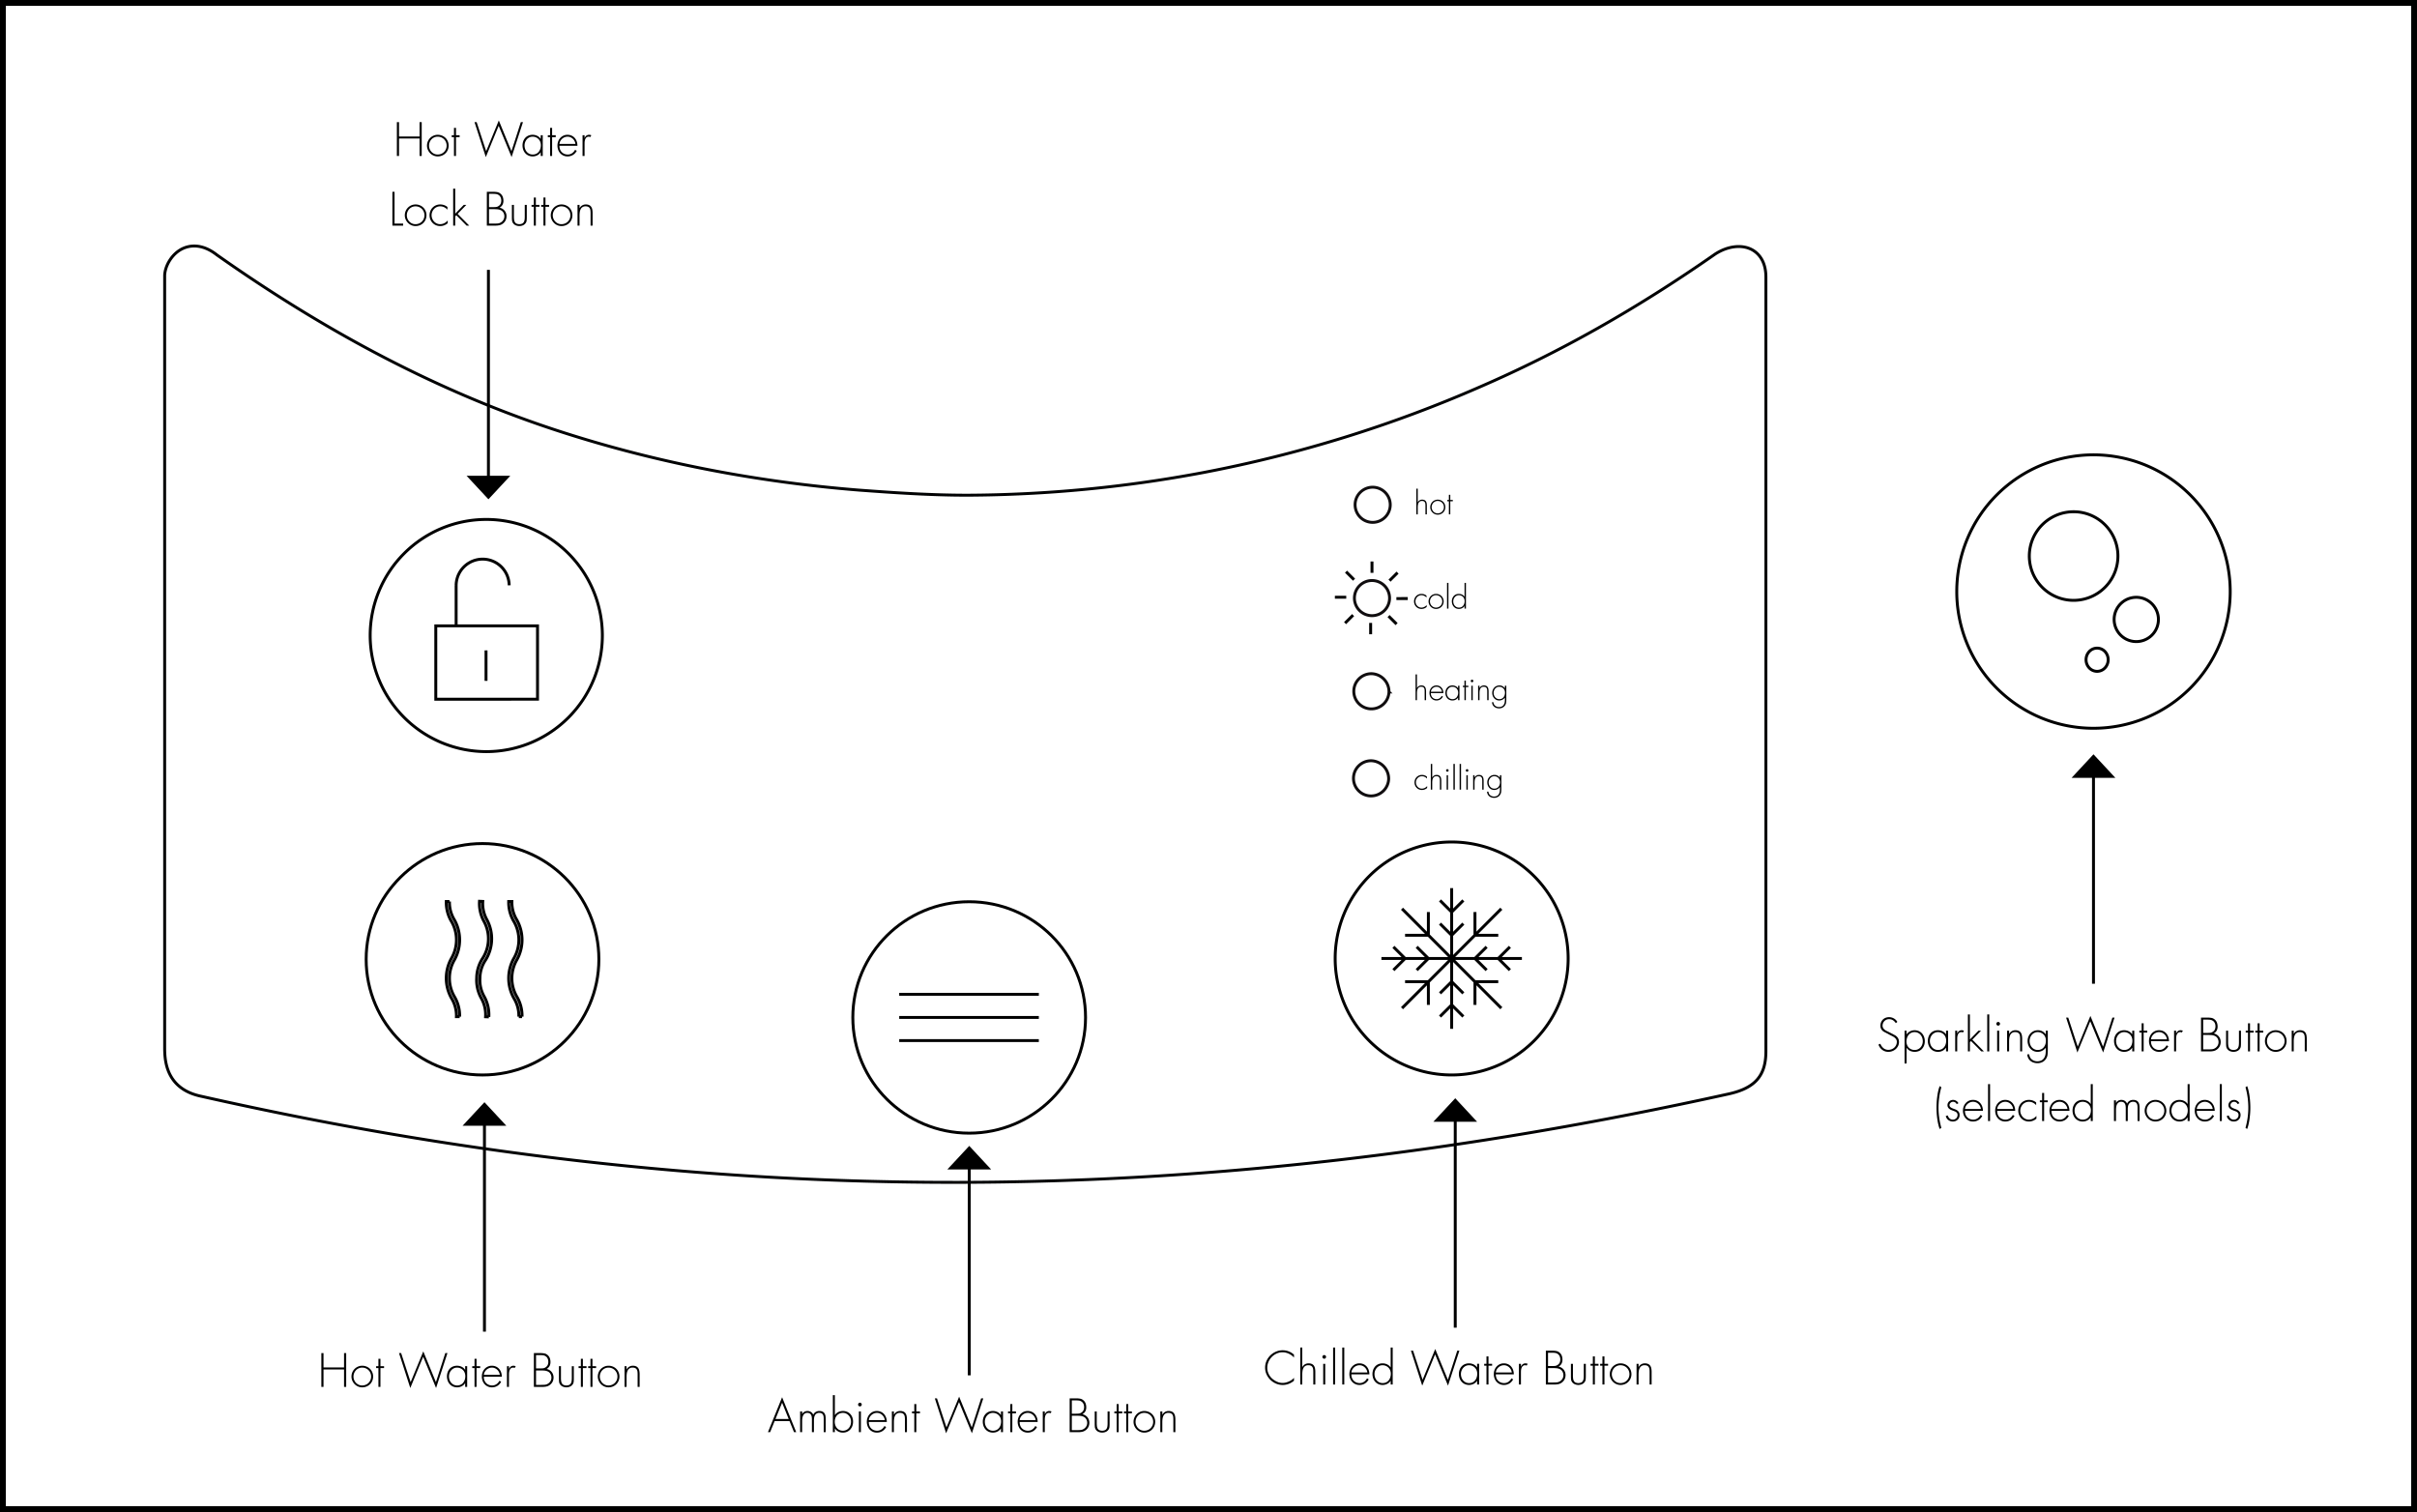 <?xml version="1.0" encoding="UTF-8"?> <svg xmlns="http://www.w3.org/2000/svg" xmlns:xlink="http://www.w3.org/1999/xlink" id="Layer_1" data-name="Layer 1" viewBox="0 0 1655.433 1035.658"><rect x="0" y="0" width="1655.433" height="1035.658" fill="#808080" stroke="none"/><defs><style>.cls-1,.cls-4,.cls-5,.cls-6,.cls-7{fill:none;}.cls-2{fill:#fff;}.cls-3{clip-path:url(#clip-path);}.cls-4,.cls-7{stroke:#000;}.cls-4{stroke-miterlimit:10;}.cls-4,.cls-5,.cls-6,.cls-7{stroke-width:2px;}.cls-5{stroke:#010203;}.cls-6{stroke:#100d0f;}</style><clipPath id="clip-path"><rect class="cls-1" width="1655.43" height="1035.658"></rect></clipPath></defs><rect class="cls-2" x="2" y="2.004" width="1651.435" height="1031.653"></rect><path d="M1651.434,4.004V1031.658H4V4.004H1651.434m4-4H0V1035.658H1655.434V.004Z"></path><g class="cls-3"><path class="cls-4" d="M410.175,657.047c0-43.771-35.681-79.252-79.694-79.252s-79.694,35.481-79.694,79.252c0,43.767,35.681,79.252,79.694,79.252S410.175,700.814,410.175,657.047Zm333.324,39.845c0-43.767-35.681-79.252-79.69-79.252-44.013,0-79.698,35.485-79.698,79.252S619.797,776.144,663.81,776.144C707.819,776.144,743.5,740.659,743.5,696.892Zm-31.993,0H615.878M711.507,712.742H615.878m95.629-31.701H615.878"></path><path class="cls-2" d="M334.813,696.522l-2.245-.104a22.942,22.942,0,0,0-2.913-12.642,25.556,25.556,0,0,1-3.178-13.932,25.181,25.181,0,0,1,4.191-13.605,24.788,24.788,0,0,0,.921-24.935,25.539,25.539,0,0,1-3.185-13.978l2.249.104a22.931,22.931,0,0,0,2.909,12.68,27.501,27.501,0,0,1-1.017,27.498,22.643,22.643,0,0,0-3.823,12.335,22.936,22.936,0,0,0,2.909,12.642,25.534,25.534,0,0,1,3.182,13.935"></path><path class="cls-4" d="M334.813,696.522l-2.245-.104a22.942,22.942,0,0,0-2.913-12.642,25.556,25.556,0,0,1-3.178-13.932,25.181,25.181,0,0,1,4.191-13.605,24.788,24.788,0,0,0,.921-24.935,25.539,25.539,0,0,1-3.185-13.978l2.249.104a22.931,22.931,0,0,0,2.909,12.68,27.501,27.501,0,0,1-1.017,27.498,22.643,22.643,0,0,0-3.823,12.335,22.936,22.936,0,0,0,2.909,12.642,25.534,25.534,0,0,1,3.182,13.935"></path><path class="cls-2" d="M314.822,696.339h-2.218a23.033,23.033,0,0,0-3.324-12.504,27.988,27.988,0,0,1,0-27.571,25.153,25.153,0,0,0,.015-24.965,25.599,25.599,0,0,1-3.646-13.828h2.211a22.998,22.998,0,0,0,3.331,12.542,27.902,27.902,0,0,1-.004,27.533,25.157,25.157,0,0,0,0,25.008,25.672,25.672,0,0,1,3.635,13.786"></path><path class="cls-4" d="M314.822,696.339h-2.218a23.033,23.033,0,0,0-3.324-12.504,27.988,27.988,0,0,1,0-27.571,25.153,25.153,0,0,0,.015-24.965,25.599,25.599,0,0,1-3.646-13.828h2.211a22.998,22.998,0,0,0,3.331,12.542,27.902,27.902,0,0,1-.004,27.533,25.157,25.157,0,0,0,0,25.008,25.672,25.672,0,0,1,3.635,13.786"></path><path class="cls-2" d="M357.567,696.339h-2.214a23.033,23.033,0,0,0-3.324-12.504,27.962,27.962,0,0,1,0-27.571,25.128,25.128,0,0,0,.008-24.965,25.636,25.636,0,0,1-3.642-13.828H350.609a22.998,22.998,0,0,0,3.331,12.542,27.902,27.902,0,0,1-.012,27.533,25.208,25.208,0,0,0,0,25.008,25.634,25.634,0,0,1,3.638,13.786"></path><path class="cls-4" d="M357.567,696.339h-2.214a23.033,23.033,0,0,0-3.324-12.504,27.962,27.962,0,0,1,0-27.571,25.128,25.128,0,0,0,.008-24.965,25.636,25.636,0,0,1-3.642-13.828H350.609a22.998,22.998,0,0,0,3.331,12.542,27.902,27.902,0,0,1-.012,27.533,25.208,25.208,0,0,0,0,25.008,25.634,25.634,0,0,1,3.638,13.786"></path><path class="cls-4" d="M348.741,400.908a18.166,18.166,0,0,0-36.329,0m0,27.767V400.908m55.741,78.013H298.476V428.679h69.677Zm-34.836,35.896a79.516,79.516,0,1,0-79.782-79.513,79.651,79.651,0,0,0,79.782,79.513M978.311,672.407H962.354m15.958,0v15.9m31.908-15.9h15.954m-15.954,0v15.9m0-47.709h15.954m-15.954,0V624.699M978.311,640.599V624.699m0,15.9H962.354m31.908,0,7.983-7.948m-7.983,7.948-7.975-7.948m23.933,23.852,7.983-7.952m-7.983,7.952,7.983,7.948m-23.941,7.956,7.983,7.948m-7.983-7.948-7.975,7.948m-7.975-23.852-7.983,7.948m7.983-7.948-7.983-7.952m55.845,7.952,7.979-7.952m-7.979,7.952,7.979,7.948m-71.799-7.948-7.979,7.948m7.979-7.948-7.979-7.952m39.887,39.757,7.983,7.952m-7.983-7.952-7.975,7.952m7.975-71.561,7.983-7.952m-7.983,7.952-7.975-7.952m7.975-8.424v96.358m48.108-48.177h-96.216m82.123,34.065-68.03-68.138m0,68.138,68.03-68.138m45.767,34.073a79.782,79.782,0,0,0-159.564,0m0,0a79.782,79.782,0,0,0,159.564,0"></path><path class="cls-5" d="M124.987,170.335c-7.645,3.677-12.208,12.408-12.208,18.725V717.131c0,7.822,0,28.611,25.165,33.789,350.833,79.122,683.343,78.592,1046.296-1.689,17.946-4.041,25.246-12.496,25.246-29.164V189.797c0-11.813-5.922-16.802-9.457-18.729-6.889-3.753-16.522-2.652-25.157,2.875l-.242.161c-53.65,37.446-106.221,67.14-160.708,90.774A886.058,886.058,0,0,1,824.157,323.667a891.421,891.421,0,0,1-161.598,15.52c-24.996,0-49.336-1.646-74.129-3.481-67.773-5.4-133.597-17.927-195.586-37.235-82.284-25.499-162.239-66.05-244.45-123.979l.334.246C137.92,166.164,129.216,168.298,124.987,170.335Z"></path><path class="cls-6" d="M952.198,345.727a12.036,12.036,0,1,1-12.032-12.009A12.048,12.048,0,0,1,952.198,345.727Z"></path><path d="M971.037,334.689v9.291h.045a3.206,3.206,0,0,1,1.196-1.282,3.25,3.25,0,0,1,1.735-.472,3.787,3.787,0,0,1,1.582.289,2.464,2.464,0,0,1,.993.825,3.354,3.354,0,0,1,.525,1.293,8.761,8.761,0,0,1,.15,1.717V352.308h-.963v-5.959a11.925,11.925,0,0,0-.064-1.248,2.621,2.621,0,0,0-.311-1.027,1.774,1.774,0,0,0-.716-.693,2.729,2.729,0,0,0-1.282-.255,2.602,2.602,0,0,0-1.51.394,2.669,2.669,0,0,0-.866,1.016,4.64,4.64,0,0,0-.405,1.387,11.047,11.047,0,0,0-.109,1.518V352.308h-.959V334.689Z"></path><path d="M984.725,342.226a5.291,5.291,0,0,1,2.043.397,4.985,4.985,0,0,1,2.751,2.713,5.202,5.202,0,0,1-1.102,5.712,5.2,5.2,0,0,1-1.649,1.079,5.289,5.289,0,0,1-2.043.394,4.944,4.944,0,0,1-1.998-.405,5.108,5.108,0,0,1-1.627-1.113,5.305,5.305,0,0,1-1.102-1.63,4.907,4.907,0,0,1-.405-1.979,5.143,5.143,0,0,1,.394-2.005,5.254,5.254,0,0,1,1.091-1.645,5.166,5.166,0,0,1,1.638-1.109A5.026,5.026,0,0,1,984.725,342.226Zm-.064.899a3.917,3.917,0,0,0-1.634.341,3.982,3.982,0,0,0-1.304.929,4.319,4.319,0,0,0-.858,1.368,4.376,4.376,0,0,0-.307,1.63,4.255,4.255,0,0,0,.307,1.604,4.346,4.346,0,0,0,.866,1.357,4.108,4.108,0,0,0,1.308.926,3.843,3.843,0,0,0,1.623.345,4.464,4.464,0,0,0,1.69-.322,4.07,4.07,0,0,0,1.368-.896,4.269,4.269,0,0,0,.911-1.346,4.166,4.166,0,0,0,.33-1.668,4.299,4.299,0,0,0-.33-1.698,4.219,4.219,0,0,0-.911-1.353,4.05,4.05,0,0,0-1.357-.899A4.436,4.436,0,0,0,984.661,343.126Z"></path><path d="M993.322,352.308h-.959v-8.969h-1.091v-.899h1.091v-3.523h.959v3.523h1.735v.899h-1.735Z"></path><path d="M977.026,409.284a5.171,5.171,0,0,0-1.559-1.184,4.363,4.363,0,0,0-1.926-.416,3.858,3.858,0,0,0-1.627.341,4.014,4.014,0,0,0-1.293.929,4.341,4.341,0,0,0-.855,1.357,4.24,4.24,0,0,0-.311,1.6,4.451,4.451,0,0,0,1.166,2.98,4.266,4.266,0,0,0,1.282.941,3.746,3.746,0,0,0,1.615.352,4.355,4.355,0,0,0,2.013-.483,5.16,5.16,0,0,0,1.623-1.289v1.301a5.419,5.419,0,0,1-1.668,1.016,5.3,5.3,0,0,1-1.923.352,5.031,5.031,0,0,1-2.024-.405,4.92,4.92,0,0,1-1.6-1.102,5.063,5.063,0,0,1-1.061-1.634,5.469,5.469,0,0,1,0-4.037,5.101,5.101,0,0,1,1.068-1.634,5.007,5.007,0,0,1,1.615-1.087,5.139,5.139,0,0,1,2.02-.397,5.571,5.571,0,0,1,1.829.3,5.165,5.165,0,0,1,1.615.918Z"></path><path d="M983.57,406.784a5.291,5.291,0,0,1,2.043.397,4.985,4.985,0,0,1,2.751,2.714,5.202,5.202,0,0,1-1.102,5.712,5.2,5.2,0,0,1-1.649,1.079,5.289,5.289,0,0,1-2.043.394,4.944,4.944,0,0,1-1.998-.405A5.108,5.108,0,0,1,979.946,415.562a5.305,5.305,0,0,1-1.102-1.63,4.907,4.907,0,0,1-.405-1.979,5.143,5.143,0,0,1,.394-2.005,5.254,5.254,0,0,1,1.091-1.645,5.166,5.166,0,0,1,1.638-1.109A5.027,5.027,0,0,1,983.57,406.784Zm-.064.9a3.917,3.917,0,0,0-1.634.341,3.981,3.981,0,0,0-1.304.929,4.319,4.319,0,0,0-.858,1.368,4.376,4.376,0,0,0-.307,1.63,4.256,4.256,0,0,0,.307,1.604,4.347,4.347,0,0,0,.866,1.357,4.108,4.108,0,0,0,1.308.926,3.843,3.843,0,0,0,1.623.345,4.463,4.463,0,0,0,1.69-.322,4.07,4.07,0,0,0,1.368-.896,4.269,4.269,0,0,0,.911-1.346,4.166,4.166,0,0,0,.33-1.668,4.299,4.299,0,0,0-.33-1.698,4.219,4.219,0,0,0-.911-1.353,4.05,4.05,0,0,0-1.357-.9A4.437,4.437,0,0,0,983.507,407.684Z"></path><path d="M992.063,416.866h-.963V399.247h.963Z"></path><path d="M1003.078,415.093h-.045a3.47,3.47,0,0,1-.693.843,4.096,4.096,0,0,1-.922.63,4.516,4.516,0,0,1-1.057.386,4.805,4.805,0,0,1-1.091.127,4.89,4.89,0,0,1-2.031-.405,4.475,4.475,0,0,1-1.529-1.113,4.985,4.985,0,0,1-.974-1.653,5.97,5.97,0,0,1-.341-2.039,5.787,5.787,0,0,1,.341-2.02,4.933,4.933,0,0,1,.963-1.612,4.251,4.251,0,0,1,1.518-1.068,5.092,5.092,0,0,1,2.009-.386,4.903,4.903,0,0,1,2.174.495,4.015,4.015,0,0,1,1.634,1.428h.045v-9.46h.959v17.619h-.959Zm-3.83,1.091a3.803,3.803,0,0,0,1.668-.352,3.552,3.552,0,0,0,1.222-.963,4.262,4.262,0,0,0,.746-1.409,5.476,5.476,0,0,0,.259-1.698,4.588,4.588,0,0,0-.277-1.6,3.747,3.747,0,0,0-.802-1.293,3.938,3.938,0,0,0-1.252-.866,4,4,0,0,0-1.627-.319,3.444,3.444,0,0,0-1.563.352,3.755,3.755,0,0,0-1.207.941,4.323,4.323,0,0,0-.78,1.345,4.395,4.395,0,0,0-.277,1.548,4.963,4.963,0,0,0,.266,1.634,4.15,4.15,0,0,0,.78,1.375,3.918,3.918,0,0,0,1.229.952A3.651,3.651,0,0,0,999.248,416.184Z"></path><path d="M977.349,533.281a5.231,5.231,0,0,0-1.563-1.184,4.335,4.335,0,0,0-1.923-.416,3.845,3.845,0,0,0-1.627.341,4.014,4.014,0,0,0-1.293.929,4.351,4.351,0,0,0-.858,1.357,4.237,4.237,0,0,0-.307,1.6,4.402,4.402,0,0,0,1.166,2.98,4.266,4.266,0,0,0,1.282.941,3.734,3.734,0,0,0,1.615.352,4.329,4.329,0,0,0,2.009-.483,5.174,5.174,0,0,0,1.627-1.289v1.301a5.463,5.463,0,0,1-1.668,1.016,5.32,5.32,0,0,1-1.926.352,4.972,4.972,0,0,1-4.681-3.141,5.469,5.469,0,0,1,0-4.037,4.912,4.912,0,0,1,2.684-2.721,5.125,5.125,0,0,1,2.02-.397,5.587,5.587,0,0,1,1.829.3,5.207,5.207,0,0,1,1.615.918Z"></path><path d="M980.939,523.244v9.291h.045a3.206,3.206,0,0,1,1.196-1.282,3.25,3.25,0,0,1,1.735-.472,3.787,3.787,0,0,1,1.582.289,2.465,2.465,0,0,1,.993.825,3.354,3.354,0,0,1,.525,1.293,8.761,8.761,0,0,1,.15,1.717V540.863h-.963v-5.959a11.922,11.922,0,0,0-.064-1.248,2.621,2.621,0,0,0-.311-1.027,1.774,1.774,0,0,0-.716-.693,2.729,2.729,0,0,0-1.282-.255,2.602,2.602,0,0,0-1.51.394,2.669,2.669,0,0,0-.866,1.016,4.64,4.64,0,0,0-.405,1.387,11.047,11.047,0,0,0-.109,1.518V540.863h-.959V523.244Z"></path><path d="M991.313,526.831a.877.877,0,0,1,0,1.754.877.877,0,1,1,0-1.754Zm.469,14.032h-.959v-9.868h.959Z"></path><path d="M996.422,540.863h-.959V523.244h.959Z"></path><path d="M1000.68,540.863h-.963V523.244h.963Z"></path><path d="M1004.829,526.831a.877.877,0,0,1,0,1.754.877.877,0,1,1,0-1.754Zm.469,14.032h-.959v-9.868h.959Z"></path><path d="M1009.937,532.535h.045a3.206,3.206,0,0,1,1.196-1.282,3.25,3.25,0,0,1,1.735-.472,3.787,3.787,0,0,1,1.582.289,2.465,2.465,0,0,1,.993.825,3.354,3.354,0,0,1,.525,1.293,8.762,8.762,0,0,1,.15,1.717V540.863h-.963v-5.959a11.922,11.922,0,0,0-.064-1.248,2.621,2.621,0,0,0-.311-1.027,1.774,1.774,0,0,0-.716-.693,2.729,2.729,0,0,0-1.282-.255,2.602,2.602,0,0,0-1.51.394,2.669,2.669,0,0,0-.866,1.016,4.64,4.64,0,0,0-.405,1.387,11.047,11.047,0,0,0-.109,1.518V540.863h-.959v-9.868h.959Z"></path><path d="M1028.287,540.394a16.038,16.038,0,0,1-.139,2.178,4.477,4.477,0,0,1-.843,2.005,4.213,4.213,0,0,1-1.724,1.432,5.266,5.266,0,0,1-2.211.472,6.003,6.003,0,0,1-1.829-.277,4.632,4.632,0,0,1-1.529-.825,4.086,4.086,0,0,1-1.057-1.323,4.52,4.52,0,0,1-.461-1.806h.963a3.364,3.364,0,0,0,.364,1.39,3.286,3.286,0,0,0,.843,1.046,3.931,3.931,0,0,0,1.199.663,4.342,4.342,0,0,0,1.42.232,4.642,4.642,0,0,0,1.777-.341,3.139,3.139,0,0,0,1.39-1.132,4.47,4.47,0,0,0,.727-1.795,12.614,12.614,0,0,0,.15-1.941v-1.218h-.045a4.619,4.619,0,0,1-1.69,1.409,4.766,4.766,0,0,1-2.159.513,4.555,4.555,0,0,1-1.956-.416,4.605,4.605,0,0,1-1.518-1.132,5.092,5.092,0,0,1-.974-1.657,5.683,5.683,0,0,1-.341-1.964,5.405,5.405,0,0,1,.364-1.998,4.998,4.998,0,0,1,1.016-1.623,4.84,4.84,0,0,1,1.552-1.098,4.766,4.766,0,0,1,1.986-.409,4.389,4.389,0,0,1,2.129.495,4.774,4.774,0,0,1,1.593,1.428h.045v-1.709h.959Zm-4.854-8.714a3.444,3.444,0,0,0-1.563.352,3.755,3.755,0,0,0-1.207.941,4.323,4.323,0,0,0-.78,1.346,4.395,4.395,0,0,0-.277,1.548,4.963,4.963,0,0,0,.266,1.634,4.15,4.15,0,0,0,.78,1.375,3.876,3.876,0,0,0,1.229.952,3.651,3.651,0,0,0,1.615.352,3.814,3.814,0,0,0,1.668-.352,3.539,3.539,0,0,0,1.218-.963,4.202,4.202,0,0,0,.75-1.409,5.476,5.476,0,0,0,.259-1.698,4.506,4.506,0,0,0-.281-1.6,3.639,3.639,0,0,0-.802-1.293,3.881,3.881,0,0,0-1.248-.866A4,4,0,0,0,1023.433,531.681Z"></path><path class="cls-6" d="M951.732,409.644a12.034,12.034,0,1,1-12.036-12.016A12.046,12.046,0,0,1,951.732,409.644Z"></path></g><path class="cls-4" d="M957.205,392.224l-5.496,5.492m12.481,12.262-7.779.004m.138,17.482-5.5-5.488m-12.277,12.462-.004-7.768m-17.505.142,5.496-5.496m-12.477-12.262h7.776m-.142-17.485,5.5,5.492M939.697,384.598v7.768"></path><g class="cls-3"><path d="M970.501,461.954v9.291h.045a3.206,3.206,0,0,1,1.196-1.282,3.25,3.25,0,0,1,1.735-.472,3.787,3.787,0,0,1,1.582.289,2.465,2.465,0,0,1,.993.825,3.354,3.354,0,0,1,.525,1.293,8.762,8.762,0,0,1,.15,1.717V479.573h-.963v-5.959a11.922,11.922,0,0,0-.064-1.248,2.621,2.621,0,0,0-.311-1.027,1.774,1.774,0,0,0-.716-.693,2.729,2.729,0,0,0-1.282-.255,2.602,2.602,0,0,0-1.51.394,2.669,2.669,0,0,0-.866,1.016,4.64,4.64,0,0,0-.405,1.387,11.047,11.047,0,0,0-.109,1.518V479.573h-.959V461.954Z"></path><path d="M980.021,474.727a4.517,4.517,0,0,0,.266,1.705,3.648,3.648,0,0,0,2.095,2.159,4.213,4.213,0,0,0,1.593.3,3.509,3.509,0,0,0,2.054-.622,4.479,4.479,0,0,0,1.432-1.623l.813.472a5.045,5.045,0,0,1-1.818,1.975,4.897,4.897,0,0,1-2.609.693,4.609,4.609,0,0,1-1.979-.416,4.68,4.68,0,0,1-1.518-1.121,4.911,4.911,0,0,1-.963-1.645,5.923,5.923,0,0,1-.33-1.986,5.59,5.59,0,0,1,.341-1.953,5.013,5.013,0,0,1,.974-1.634,4.66,4.66,0,0,1,1.507-1.121,4.536,4.536,0,0,1,1.968-.42,4.664,4.664,0,0,1,2.001.42,4.358,4.358,0,0,1,1.495,1.132,5.015,5.015,0,0,1,.929,1.664,6.285,6.285,0,0,1,.322,2.02Zm7.612-.899a3.906,3.906,0,0,0-.397-1.301,3.97,3.97,0,0,0-.81-1.102,3.913,3.913,0,0,0-1.147-.757,3.528,3.528,0,0,0-1.409-.277,3.737,3.737,0,0,0-1.424.277,3.97,3.97,0,0,0-1.184.746,4.067,4.067,0,0,0-.847,1.091,3.405,3.405,0,0,0-.394,1.323Z"></path><path d="M999.608,479.573h-.959v-1.773h-.045a3.47,3.47,0,0,1-.693.843,4.096,4.096,0,0,1-.922.63,4.515,4.515,0,0,1-1.057.386,4.806,4.806,0,0,1-1.091.127,4.89,4.89,0,0,1-2.031-.405,4.475,4.475,0,0,1-1.529-1.113,4.985,4.985,0,0,1-.974-1.653,5.97,5.97,0,0,1-.341-2.039,5.787,5.787,0,0,1,.341-2.02,4.933,4.933,0,0,1,.963-1.612,4.251,4.251,0,0,1,1.518-1.068,5.093,5.093,0,0,1,2.009-.386,4.903,4.903,0,0,1,2.174.495,4.015,4.015,0,0,1,1.634,1.428h.045v-1.709h.959Zm-4.854-9.182a3.444,3.444,0,0,0-1.563.352,3.755,3.755,0,0,0-1.207.941,4.323,4.323,0,0,0-.78,1.346,4.395,4.395,0,0,0-.277,1.548,4.963,4.963,0,0,0,.266,1.634,4.15,4.15,0,0,0,.78,1.375,3.918,3.918,0,0,0,1.229.952,3.651,3.651,0,0,0,1.615.352,3.803,3.803,0,0,0,1.668-.352,3.552,3.552,0,0,0,1.222-.963,4.262,4.262,0,0,0,.746-1.409,5.476,5.476,0,0,0,.259-1.698,4.588,4.588,0,0,0-.277-1.6,3.747,3.747,0,0,0-.802-1.293,3.938,3.938,0,0,0-1.252-.866A3.999,3.999,0,0,0,994.754,470.391Z"></path><path d="M1003.97,479.573h-.959v-8.969h-1.091v-.899h1.091v-3.523h.959v3.523h1.735v.899h-1.735Z"></path><path d="M1008.228,465.541a.877.877,0,0,1,0,1.754.877.877,0,1,1,0-1.754Zm.468,14.032h-.959v-9.868h.959Z"></path><path d="M1013.34,471.245h.041a3.255,3.255,0,0,1,2.931-1.754,3.775,3.775,0,0,1,1.582.289,2.476,2.476,0,0,1,.997.825,3.351,3.351,0,0,1,.521,1.293,8.761,8.761,0,0,1,.15,1.717V479.573h-.959v-5.959a11.922,11.922,0,0,0-.064-1.248,2.752,2.752,0,0,0-.311-1.027,1.822,1.822,0,0,0-.716-.693,2.735,2.735,0,0,0-1.286-.255,2.41,2.41,0,0,0-2.372,1.409,4.642,4.642,0,0,0-.409,1.387,11.035,11.035,0,0,0-.105,1.518V479.573h-.963v-9.868h.963Z"></path><path d="M1031.69,479.104a16.667,16.667,0,0,1-.139,2.178,4.443,4.443,0,0,1-.847,2.005,4.203,4.203,0,0,1-1.72,1.432,5.283,5.283,0,0,1-2.215.472,6.021,6.021,0,0,1-1.829-.277,4.632,4.632,0,0,1-1.529-.825,4.137,4.137,0,0,1-1.057-1.323,4.648,4.648,0,0,1-.461-1.807h.963a3.423,3.423,0,0,0,.364,1.39,3.246,3.246,0,0,0,.847,1.046,3.912,3.912,0,0,0,1.196.663,4.365,4.365,0,0,0,1.424.232,4.609,4.609,0,0,0,1.773-.341,3.119,3.119,0,0,0,1.39-1.132,4.417,4.417,0,0,0,.727-1.795,12.163,12.163,0,0,0,.15-1.941v-1.218h-.041a4.649,4.649,0,0,1-1.69,1.409,4.794,4.794,0,0,1-2.163.513,4.555,4.555,0,0,1-1.956-.416,4.605,4.605,0,0,1-1.518-1.132,5.082,5.082,0,0,1-.971-1.657,5.686,5.686,0,0,1-.345-1.964,5.482,5.482,0,0,1,.364-1.998,5.061,5.061,0,0,1,1.016-1.623,4.79,4.79,0,0,1,3.542-1.507,4.364,4.364,0,0,1,2.125.495,4.785,4.785,0,0,1,1.597,1.428h.041v-1.709h.963Zm-4.857-8.714a3.417,3.417,0,0,0-1.559.352,3.715,3.715,0,0,0-1.207.941,4.332,4.332,0,0,0-.783,1.346,4.481,4.481,0,0,0-.277,1.548,5.063,5.063,0,0,0,.266,1.634,4.159,4.159,0,0,0,.783,1.375,3.835,3.835,0,0,0,1.229.952,3.64,3.64,0,0,0,1.615.352,3.826,3.826,0,0,0,1.668-.352,3.574,3.574,0,0,0,1.218-.963,4.34,4.34,0,0,0,.75-1.409,5.588,5.588,0,0,0,.255-1.698,4.588,4.588,0,0,0-.277-1.6,3.747,3.747,0,0,0-.802-1.293,3.897,3.897,0,0,0-1.252-.866A3.987,3.987,0,0,0,1026.833,470.391Z"></path><path class="cls-6" d="M951.11,533.566a12.05,12.05,0,1,1-12.043-12.496A12.298,12.298,0,0,1,951.11,533.566Zm.219-59.622a12.05,12.05,0,1,1-12.043-12.5A12.303,12.303,0,0,1,951.329,473.945Z"></path></g><line class="cls-4" x1="332.888" y1="466.354" x2="332.888" y2="445.484"></line><line class="cls-7" x1="663.85" y1="799.207" x2="663.85" y2="942.022"></line><polygon points="663.85 784.875 648.867 800.994 678.833 800.994 663.85 784.875"></polygon><path d="M530.576,973.337l-3.103,7.616h-1.503l9.7-23.919,9.673,23.919H543.836l-3.1-7.616Zm5.093-12.556-4.543,11.176h9.059Z"></path><path d="M549.394,968.547h.064a3.572,3.572,0,0,1,1.458-1.533,4.178,4.178,0,0,1,2.103-.555,4.346,4.346,0,0,1,2.41.663,4.228,4.228,0,0,1,1.582,1.919,4.142,4.142,0,0,1,1.672-1.938,4.793,4.793,0,0,1,2.474-.645,4.965,4.965,0,0,1,2.226.431,3.361,3.361,0,0,1,1.334,1.199,4.684,4.684,0,0,1,.66,1.78,13.269,13.269,0,0,1,.169,2.178v8.905h-1.379v-9.089a12.944,12.944,0,0,0-.094-1.567,3.424,3.424,0,0,0-.416-1.304,2.365,2.365,0,0,0-.918-.903,3.289,3.289,0,0,0-1.612-.341,3.157,3.157,0,0,0-2.935,1.597,4.667,4.667,0,0,0-.566,1.615,10.619,10.619,0,0,0-.154,1.825v8.167h-1.383v-8.751a12.266,12.266,0,0,0-.109-1.627,4.167,4.167,0,0,0-.442-1.428,2.682,2.682,0,0,0-.952-1.012,3.128,3.128,0,0,0-1.66-.386,2.901,2.901,0,0,0-1.795.525,3.59,3.59,0,0,0-1.076,1.319,6.095,6.095,0,0,0-.521,1.75,12.374,12.374,0,0,0-.139,1.81v7.799h-1.379V966.767h1.379Z"></path><path d="M570.428,955.625H571.807v13.601h.064a5.739,5.739,0,0,1,2.346-2.058,7.054,7.054,0,0,1,3.118-.708,7.171,7.171,0,0,1,2.871.555,6.404,6.404,0,0,1,2.178,1.533,6.87,6.87,0,0,1,1.398,2.32,8.372,8.372,0,0,1,.491,2.901,8.621,8.621,0,0,1-.491,2.931,7.144,7.144,0,0,1-1.398,2.38,6.351,6.351,0,0,1-2.211,1.597,7.013,7.013,0,0,1-2.901.585,6.853,6.853,0,0,1-1.582-.184,6.59,6.59,0,0,1-1.503-.555,6.141,6.141,0,0,1-1.319-.903,5.04,5.04,0,0,1-.997-1.214H571.807v2.549h-1.379Zm6.877,24.347a5.227,5.227,0,0,0,4.096-1.874,6.16,6.16,0,0,0,1.106-1.979,7.233,7.233,0,0,0,.382-2.35,6.518,6.518,0,0,0-.397-2.256,5.904,5.904,0,0,0-1.136-1.919,5.794,5.794,0,0,0-1.75-1.334,4.902,4.902,0,0,0-2.241-.51,5.762,5.762,0,0,0-2.395.476,5.248,5.248,0,0,0-1.765,1.289,5.685,5.685,0,0,0-1.106,1.919,7.506,7.506,0,0,0,0,4.73,6.127,6.127,0,0,0,1.106,1.964,5.177,5.177,0,0,0,1.75,1.353A5.41,5.41,0,0,0,577.305,979.971Z"></path><path d="M588.972,960.782a1.259,1.259,0,1,1-1.259,1.259,1.254,1.254,0,0,1,1.259-1.259Zm.675,20.171h-1.383V966.767h1.383Z"></path><path d="M595.082,973.982a6.47,6.47,0,0,0,.382,2.459,5.421,5.421,0,0,0,1.181,1.889,5.323,5.323,0,0,0,1.829,1.211,5.982,5.982,0,0,0,2.286.431,5.038,5.038,0,0,0,2.946-.892,6.449,6.449,0,0,0,2.058-2.331l1.169.675a7.242,7.242,0,0,1-2.612,2.841,7.024,7.024,0,0,1-3.744.997,6.572,6.572,0,0,1-2.841-.6,6.679,6.679,0,0,1-2.178-1.612,6.871,6.871,0,0,1-1.383-2.365,8.49,8.49,0,0,1-.476-2.856,8.088,8.088,0,0,1,.491-2.807,7.195,7.195,0,0,1,1.398-2.35,6.793,6.793,0,0,1,2.163-1.612,6.523,6.523,0,0,1,2.826-.6,6.703,6.703,0,0,1,2.871.6,6.312,6.312,0,0,1,2.148,1.627,7.195,7.195,0,0,1,1.338,2.395,9.012,9.012,0,0,1,.461,2.901Zm10.929-1.289a5.785,5.785,0,0,0-.57-1.87,5.689,5.689,0,0,0-1.166-1.582,5.508,5.508,0,0,0-1.642-1.091,5.046,5.046,0,0,0-2.028-.401,5.307,5.307,0,0,0-2.043.401,5.735,5.735,0,0,0-1.702,1.076,5.884,5.884,0,0,0-1.214,1.563,4.916,4.916,0,0,0-.566,1.904Z"></path><path d="M612.243,968.979h.064a4.658,4.658,0,0,1,4.205-2.519,5.37,5.37,0,0,1,2.271.416,3.559,3.559,0,0,1,1.428,1.181,4.923,4.923,0,0,1,.753,1.859,12.928,12.928,0,0,1,.214,2.47v8.568h-1.383v-8.568a16.973,16.973,0,0,0-.09-1.795,3.859,3.859,0,0,0-.446-1.473,2.532,2.532,0,0,0-1.027-.997,3.858,3.858,0,0,0-1.844-.371,3.477,3.477,0,0,0-3.407,2.028,6.604,6.604,0,0,0-.585,1.998,15.962,15.962,0,0,0-.154,2.178v7.001h-1.379V966.767h1.379Z"></path><path d="M627.595,980.953h-1.383V968.057h-1.567v-1.289H626.212v-5.063h1.383v5.063h2.485v1.289H627.595Z"></path><path d="M648.257,977.7l8.658-21.063L665.573,977.7l6.416-19.898H673.466l-7.799,23.919-8.841-21.401L648.01,981.721l-7.736-23.919h1.473Z"></path><path d="M686.974,980.953h-1.383v-2.549h-.06a5.222,5.222,0,0,1-.997,1.214,6.165,6.165,0,0,1-1.323.903,6.513,6.513,0,0,1-1.518.555,6.894,6.894,0,0,1-1.567.184,6.985,6.985,0,0,1-2.916-.585,6.434,6.434,0,0,1-2.196-1.597,7.208,7.208,0,0,1-1.398-2.38,8.621,8.621,0,0,1-.491-2.931,8.372,8.372,0,0,1,.491-2.901,7.085,7.085,0,0,1,1.383-2.32,6.174,6.174,0,0,1,2.181-1.533,7.271,7.271,0,0,1,2.886-.555,7.026,7.026,0,0,1,3.115.708,5.749,5.749,0,0,1,2.35,2.058h.06v-2.459h1.383Zm-6.971-13.204a4.913,4.913,0,0,0-2.241.51,5.461,5.461,0,0,0-1.732,1.349,6.128,6.128,0,0,0-1.121,1.934,6.347,6.347,0,0,0-.401,2.226,7.233,7.233,0,0,0,.382,2.35,6.057,6.057,0,0,0,1.121,1.979,5.531,5.531,0,0,0,1.765,1.368,5.195,5.195,0,0,0,2.32.506,5.432,5.432,0,0,0,2.395-.506,5.036,5.036,0,0,0,1.75-1.383,6.291,6.291,0,0,0,1.076-2.028,8.008,8.008,0,0,0,.367-2.44,6.557,6.557,0,0,0-.401-2.301,5.308,5.308,0,0,0-1.151-1.859,5.602,5.602,0,0,0-1.795-1.244A5.719,5.719,0,0,0,680.002,967.749Z"></path><path d="M693.36,980.953h-1.383V968.057h-1.563v-1.289H691.977v-5.063h1.383v5.063h2.489v1.289H693.36Z"></path><path d="M698.397,973.982a6.469,6.469,0,0,0,.382,2.459,5.421,5.421,0,0,0,1.181,1.889,5.323,5.323,0,0,0,1.829,1.211,5.982,5.982,0,0,0,2.286.431,5.038,5.038,0,0,0,2.946-.892,6.449,6.449,0,0,0,2.058-2.331l1.169.675a7.242,7.242,0,0,1-2.612,2.841,7.024,7.024,0,0,1-3.744.997,6.572,6.572,0,0,1-2.841-.6,6.679,6.679,0,0,1-2.178-1.612,6.871,6.871,0,0,1-1.383-2.365,8.49,8.49,0,0,1-.476-2.856,8.088,8.088,0,0,1,.491-2.807,7.195,7.195,0,0,1,1.398-2.35,6.794,6.794,0,0,1,2.163-1.612,6.523,6.523,0,0,1,2.826-.6,6.703,6.703,0,0,1,2.871.6,6.311,6.311,0,0,1,2.148,1.627,7.195,7.195,0,0,1,1.338,2.395,9.012,9.012,0,0,1,.461,2.901Zm10.929-1.289a5.785,5.785,0,0,0-.57-1.87,5.689,5.689,0,0,0-1.166-1.582,5.508,5.508,0,0,0-1.642-1.091,5.046,5.046,0,0,0-2.028-.401,5.307,5.307,0,0,0-2.043.401,5.735,5.735,0,0,0-1.702,1.076,5.883,5.883,0,0,0-1.214,1.563,4.916,4.916,0,0,0-.566,1.904Z"></path><path d="M715.589,968.611h.064a3.902,3.902,0,0,1,1.181-1.567,2.989,2.989,0,0,1,1.889-.585,3.183,3.183,0,0,1,.783.094,5.431,5.431,0,0,1,.72.244l-.735,1.229a1.816,1.816,0,0,0-.476-.214,1.956,1.956,0,0,0-.51-.064,2.307,2.307,0,0,0-1.765.645,3.778,3.778,0,0,0-.858,1.567,7.67,7.67,0,0,0-.277,1.949c-.011.686-.015,1.286-.015,1.799v7.245h-1.379V966.767H715.589Z"></path><path d="M732.631,980.953v-23.151h4.636a14.231,14.231,0,0,1,2.534.217,4.602,4.602,0,0,1,2.256,1.136,4.946,4.946,0,0,1,1.503,2.163,7.932,7.932,0,0,1,.431,2.627,5.655,5.655,0,0,1-.645,2.762,5.201,5.201,0,0,1-2.028,1.964,6.061,6.061,0,0,1,1.949.738,5.681,5.681,0,0,1,1.507,1.289,5.898,5.898,0,0,1,.982,1.735,5.974,5.974,0,0,1,.352,2.073,6.538,6.538,0,0,1-.536,2.639,5.971,5.971,0,0,1-1.612,2.151,6.091,6.091,0,0,1-2.534,1.349,12.467,12.467,0,0,1-2.871.307Zm1.473-12.649h2.549c.776,0,1.499-.026,2.163-.079a3.897,3.897,0,0,0,1.983-.78,3.729,3.729,0,0,0,1.349-1.615,5.514,5.514,0,0,0,.371-2.103,5.226,5.226,0,0,0-.461-2.163,3.714,3.714,0,0,0-1.443-1.645,4.376,4.376,0,0,0-1.919-.645c-.686-.06-1.368-.09-2.043-.09h-2.549Zm0,11.266h3.531c.817,0,1.634-.03,2.44-.09a4.836,4.836,0,0,0,2.29-.798,5.11,5.11,0,0,0,1.672-1.765,4.685,4.685,0,0,0,.6-2.35,5.035,5.035,0,0,0-.615-2.425,4.031,4.031,0,0,0-1.78-1.72,6.644,6.644,0,0,0-2.395-.63q-1.321-.107-2.489-.105h-3.253Z"></path><path d="M759.983,966.767v8.504c0,.72-.03,1.428-.09,2.136a3.728,3.728,0,0,1-.768,1.949,4.313,4.313,0,0,1-1.889,1.443,6.211,6.211,0,0,1-4.696,0,4.313,4.313,0,0,1-1.889-1.443,3.728,3.728,0,0,1-.768-1.949c-.06-.708-.09-1.417-.09-2.136v-8.504h1.379v8.013a17.652,17.652,0,0,0,.109,1.968,4.662,4.662,0,0,0,.476,1.657,2.799,2.799,0,0,0,1.106,1.136,4.976,4.976,0,0,0,4.052,0,2.776,2.776,0,0,0,1.106-1.136,4.662,4.662,0,0,0,.476-1.657,17.652,17.652,0,0,0,.109-1.968v-8.013Z"></path><path d="M766.186,980.953h-1.383V968.057H763.24v-1.289h1.563v-5.063h1.383v5.063h2.489v1.289h-2.489Z"></path><path d="M772.756,980.953h-1.383V968.057h-1.563v-1.289h1.563v-5.063h1.383v5.063h2.489v1.289h-2.489Z"></path><path d="M783.749,966.46a7.552,7.552,0,0,1,2.931.57,7.323,7.323,0,0,1,2.365,1.552,7.194,7.194,0,0,1,1.582,2.346,7.648,7.648,0,0,1,0,5.866,7.142,7.142,0,0,1-3.947,3.898,7.552,7.552,0,0,1-2.931.57,7.086,7.086,0,0,1-2.871-.585,7.312,7.312,0,0,1-2.335-1.597,7.693,7.693,0,0,1-1.578-2.346,7.022,7.022,0,0,1-.585-2.841,7.367,7.367,0,0,1,.566-2.886,7.345,7.345,0,0,1,3.917-3.962A7.184,7.184,0,0,1,783.749,966.46Zm-.094,1.289a5.604,5.604,0,0,0-2.346.495,5.714,5.714,0,0,0-1.874,1.334,6.344,6.344,0,0,0-1.672,4.314,6.189,6.189,0,0,0,1.687,4.25,5.969,5.969,0,0,0,1.874,1.338,5.554,5.554,0,0,0,2.331.491,6.409,6.409,0,0,0,2.429-.461,5.904,5.904,0,0,0,1.964-1.289,6.24,6.24,0,0,0,1.304-1.934,5.979,5.979,0,0,0,.476-2.395,6.14,6.14,0,0,0-1.78-4.393,5.955,5.955,0,0,0-1.949-1.289A6.375,6.375,0,0,0,783.655,967.749Z"></path><path d="M796.091,968.979h.064a4.658,4.658,0,0,1,4.205-2.519,5.37,5.37,0,0,1,2.271.416,3.559,3.559,0,0,1,1.428,1.181,4.923,4.923,0,0,1,.753,1.859,12.929,12.929,0,0,1,.214,2.47v8.568h-1.383v-8.568a16.97,16.97,0,0,0-.09-1.795,3.859,3.859,0,0,0-.446-1.473,2.532,2.532,0,0,0-1.027-.997,3.858,3.858,0,0,0-1.844-.371,3.477,3.477,0,0,0-3.407,2.028,6.604,6.604,0,0,0-.585,1.998,15.961,15.961,0,0,0-.154,2.178v7.001h-1.379V966.767H796.091Z"></path><line class="cls-7" x1="996.715" y1="766.57" x2="996.715" y2="909.385"></line><polygon points="996.715 752.238 981.732 768.357 1011.698 768.357 996.715 752.238"></polygon><path d="M886.266,929.895a8.716,8.716,0,0,0-1.567-1.492,11.827,11.827,0,0,0-1.919-1.151,10.634,10.634,0,0,0-2.118-.75,9.179,9.179,0,0,0-2.166-.262,9.78,9.78,0,0,0-4.082.858,11.004,11.004,0,0,0-5.618,5.742,10.16,10.16,0,0,0-.832,4.055,9.523,9.523,0,0,0,.813,3.868,10.53,10.53,0,0,0,2.29,3.283,12.866,12.866,0,0,0,3.422,2.29,9.417,9.417,0,0,0,4.007.903,9.107,9.107,0,0,0,2.103-.259,12.693,12.693,0,0,0,2.136-.723,11.594,11.594,0,0,0,1.964-1.106,7.534,7.534,0,0,0,1.567-1.443v2.028a12.806,12.806,0,0,1-3.609,2.133,11.268,11.268,0,0,1-4.096.753,11.518,11.518,0,0,1-4.606-.937,12.505,12.505,0,0,1-3.838-2.549,12.326,12.326,0,0,1-2.642-3.774,10.986,10.986,0,0,1-.982-4.591,11.308,11.308,0,0,1,.967-4.636,12.047,12.047,0,0,1,2.627-3.793,12.508,12.508,0,0,1,3.853-2.549,11.76,11.76,0,0,1,4.651-.937,11.38,11.38,0,0,1,7.676,3.01Z"></path><path d="M891.944,922.988v13.354h.064a4.658,4.658,0,0,1,4.205-2.519,5.37,5.37,0,0,1,2.271.416,3.559,3.559,0,0,1,1.428,1.181,4.923,4.923,0,0,1,.753,1.859,12.928,12.928,0,0,1,.214,2.47v8.568h-1.383v-8.568a16.973,16.973,0,0,0-.09-1.795,3.859,3.859,0,0,0-.446-1.473,2.532,2.532,0,0,0-1.027-.997,3.858,3.858,0,0,0-1.844-.371,3.477,3.477,0,0,0-3.407,2.028,6.604,6.604,0,0,0-.585,1.998,15.962,15.962,0,0,0-.154,2.178v7.001H890.565V922.988Z"></path><path d="M906.989,928.145a1.254,1.254,0,0,1,1.259,1.259,1.259,1.259,0,1,1-1.259-1.259Zm.675,20.171H906.284V934.13h1.379Z"></path><path d="M914.451,948.316h-1.383V922.988h1.383Z"></path><path d="M920.714,948.316h-1.379V922.988h1.379Z"></path><path d="M925.597,941.345a6.469,6.469,0,0,0,.382,2.459,5.421,5.421,0,0,0,1.181,1.889,5.323,5.323,0,0,0,1.829,1.211,5.982,5.982,0,0,0,2.286.431,5.038,5.038,0,0,0,2.946-.892,6.449,6.449,0,0,0,2.058-2.331l1.169.675a7.242,7.242,0,0,1-2.612,2.841,7.024,7.024,0,0,1-3.744.997,6.572,6.572,0,0,1-2.841-.6,6.679,6.679,0,0,1-2.178-1.612,6.871,6.871,0,0,1-1.383-2.365,8.49,8.49,0,0,1-.476-2.856,8.088,8.088,0,0,1,.491-2.807,7.195,7.195,0,0,1,1.398-2.35,6.794,6.794,0,0,1,2.163-1.612,6.523,6.523,0,0,1,2.826-.6,6.703,6.703,0,0,1,2.871.6,6.312,6.312,0,0,1,2.148,1.627,7.195,7.195,0,0,1,1.338,2.395,9.012,9.012,0,0,1,.461,2.901Zm10.929-1.289a5.785,5.785,0,0,0-.57-1.87,5.689,5.689,0,0,0-1.166-1.582,5.508,5.508,0,0,0-1.642-1.091,5.046,5.046,0,0,0-2.028-.401,5.307,5.307,0,0,0-2.043.401,5.735,5.735,0,0,0-1.702,1.076,5.883,5.883,0,0,0-1.214,1.563,4.916,4.916,0,0,0-.566,1.904Z"></path><path d="M952.489,945.768h-.06a5.222,5.222,0,0,1-.997,1.214,6.165,6.165,0,0,1-1.323.903,6.513,6.513,0,0,1-1.518.555,6.894,6.894,0,0,1-1.567.184,6.985,6.985,0,0,1-2.916-.585,6.433,6.433,0,0,1-2.196-1.597,7.208,7.208,0,0,1-1.398-2.38,8.621,8.621,0,0,1-.491-2.931,8.372,8.372,0,0,1,.491-2.901,7.085,7.085,0,0,1,1.383-2.32,6.174,6.174,0,0,1,2.181-1.533,7.271,7.271,0,0,1,2.886-.555,7.026,7.026,0,0,1,3.115.708,5.749,5.749,0,0,1,2.35,2.058h.06V922.988h1.383v25.329h-1.383Zm-5.494,1.567a5.432,5.432,0,0,0,2.395-.506,5.036,5.036,0,0,0,1.75-1.383,6.291,6.291,0,0,0,1.076-2.028,8.008,8.008,0,0,0,.367-2.44,6.557,6.557,0,0,0-.401-2.301,5.308,5.308,0,0,0-1.151-1.859,5.602,5.602,0,0,0-1.795-1.244,5.719,5.719,0,0,0-2.335-.461,4.913,4.913,0,0,0-2.241.51,5.461,5.461,0,0,0-1.732,1.349,6.128,6.128,0,0,0-1.121,1.934,6.347,6.347,0,0,0-.401,2.226,7.233,7.233,0,0,0,.382,2.35,6.057,6.057,0,0,0,1.121,1.979,5.531,5.531,0,0,0,1.765,1.368A5.195,5.195,0,0,0,946.994,947.334Z"></path><path d="M974.35,945.063l8.661-21.063,8.658,21.063,6.416-19.898h1.473l-7.799,23.919-8.841-21.401-8.811,21.401L966.371,925.165h1.473Z"></path><path d="M1013.067,948.316h-1.379v-2.549h-.064a5.129,5.129,0,0,1-.997,1.214,6.141,6.141,0,0,1-1.319.903,6.542,6.542,0,0,1-1.522.555,6.887,6.887,0,0,1-1.563.184,7.003,7.003,0,0,1-2.92-.585,6.419,6.419,0,0,1-2.193-1.597,7.144,7.144,0,0,1-1.398-2.38,8.621,8.621,0,0,1-.491-2.931,8.372,8.372,0,0,1,.491-2.901,6.958,6.958,0,0,1,1.383-2.32,6.193,6.193,0,0,1,2.178-1.533,7.284,7.284,0,0,1,2.886-.555,7.054,7.054,0,0,1,3.118.708,5.739,5.739,0,0,1,2.346,2.058h.064v-2.459h1.379Zm-6.967-13.204a4.891,4.891,0,0,0-2.241.51,5.476,5.476,0,0,0-1.735,1.349,6.274,6.274,0,0,0-1.121,1.934,6.429,6.429,0,0,0-.397,2.226,7.233,7.233,0,0,0,.382,2.35,5.99,5.99,0,0,0,1.121,1.979,5.49,5.49,0,0,0,1.765,1.368,5.178,5.178,0,0,0,2.316.506,5.41,5.41,0,0,0,2.395-.506,5.002,5.002,0,0,0,1.75-1.383,6.149,6.149,0,0,0,1.076-2.028,7.895,7.895,0,0,0,.367-2.44,6.556,6.556,0,0,0-.397-2.301,5.363,5.363,0,0,0-1.151-1.859,5.618,5.618,0,0,0-1.799-1.244A5.701,5.701,0,0,0,1006.099,935.112Z"></path><path d="M1019.487,948.316h-1.383V935.419h-1.567v-1.289h1.567v-5.063h1.383v5.063h2.485v1.289h-2.485Z"></path><path d="M1024.52,941.345a6.619,6.619,0,0,0,.382,2.459,5.375,5.375,0,0,0,1.184,1.889,5.308,5.308,0,0,0,1.825,1.211,6.001,6.001,0,0,0,2.29.431,5.046,5.046,0,0,0,2.946-.892,6.519,6.519,0,0,0,2.058-2.331l1.166.675a7.261,7.261,0,0,1-2.609,2.841,7.047,7.047,0,0,1-3.748.997,6.555,6.555,0,0,1-2.837-.6,6.694,6.694,0,0,1-2.181-1.612,6.991,6.991,0,0,1-1.383-2.365,8.584,8.584,0,0,1-.476-2.856,8.088,8.088,0,0,1,.491-2.807,7.261,7.261,0,0,1,1.398-2.35,6.809,6.809,0,0,1,2.166-1.612,6.518,6.518,0,0,1,2.822-.6,6.691,6.691,0,0,1,2.871.6,6.326,6.326,0,0,1,2.151,1.627,7.253,7.253,0,0,1,1.334,2.395,9.012,9.012,0,0,1,.461,2.901Zm10.929-1.289a5.778,5.778,0,0,0-.566-1.87,5.689,5.689,0,0,0-1.166-1.582,5.573,5.573,0,0,0-1.645-1.091,5.041,5.041,0,0,0-2.024-.401,5.293,5.293,0,0,0-2.043.401,5.75,5.75,0,0,0-2.916,2.639,4.921,4.921,0,0,0-.57,1.904Z"></path><path d="M1041.712,935.974h.064a3.902,3.902,0,0,1,1.181-1.567,2.989,2.989,0,0,1,1.889-.585,3.183,3.183,0,0,1,.783.094,5.431,5.431,0,0,1,.72.244l-.735,1.229a1.816,1.816,0,0,0-.476-.214,1.956,1.956,0,0,0-.51-.064,2.307,2.307,0,0,0-1.765.645,3.778,3.778,0,0,0-.858,1.567,7.671,7.671,0,0,0-.277,1.949c-.011.686-.015,1.286-.015,1.799v7.245h-1.379V934.13h1.379Z"></path><path d="M1058.784,948.316v-23.151H1063.42a14.231,14.231,0,0,1,2.534.217,4.571,4.571,0,0,1,2.256,1.136,4.986,4.986,0,0,1,1.507,2.163,8.028,8.028,0,0,1,.427,2.627,5.614,5.614,0,0,1-.645,2.762,5.19,5.19,0,0,1-2.024,1.964,6.095,6.095,0,0,1,1.949.738,5.723,5.723,0,0,1,1.503,1.289,5.816,5.816,0,0,1,.982,1.735,5.975,5.975,0,0,1,.356,2.073,6.478,6.478,0,0,1-.54,2.639,5.928,5.928,0,0,1-1.612,2.151,6.069,6.069,0,0,1-2.534,1.349,12.444,12.444,0,0,1-2.871.307Zm1.477-12.649h2.545c.78,0,1.499-.026,2.166-.079a3.885,3.885,0,0,0,1.979-.78,3.765,3.765,0,0,0,1.353-1.615,5.588,5.588,0,0,0,.367-2.103,5.226,5.226,0,0,0-.461-2.163,3.691,3.691,0,0,0-1.443-1.645,4.36,4.36,0,0,0-1.919-.645c-.686-.06-1.364-.09-2.043-.09h-2.545Zm0,11.266h3.531q1.226,0,2.44-.09a4.809,4.809,0,0,0,2.286-.798,5.156,5.156,0,0,0,1.675-1.765,4.721,4.721,0,0,0,.596-2.35,5.032,5.032,0,0,0-.611-2.425,4.04,4.04,0,0,0-1.784-1.72,6.644,6.644,0,0,0-2.395-.63c-.877-.071-1.709-.105-2.485-.105h-3.253Z"></path><path d="M1086.14,934.13v8.504c0,.72-.03,1.428-.094,2.136a3.692,3.692,0,0,1-.765,1.949,4.334,4.334,0,0,1-1.889,1.443,6.22,6.22,0,0,1-4.7,0,4.323,4.323,0,0,1-1.885-1.443,3.667,3.667,0,0,1-.768-1.949c-.064-.708-.094-1.417-.094-2.136v-8.504h1.383v8.013a16.797,16.797,0,0,0,.109,1.968,4.739,4.739,0,0,0,.472,1.657,2.799,2.799,0,0,0,1.106,1.136,4.985,4.985,0,0,0,4.055,0,2.799,2.799,0,0,0,1.106-1.136,4.822,4.822,0,0,0,.476-1.657,17.666,17.666,0,0,0,.105-1.968v-8.013Z"></path><path d="M1092.343,948.316h-1.383V935.419h-1.567v-1.289h1.567v-5.063h1.383v5.063h2.485v1.289h-2.485Z"></path><path d="M1098.913,948.316h-1.383V935.419h-1.567v-1.289H1097.53v-5.063h1.383v5.063h2.485v1.289H1098.913Z"></path><path d="M1109.936,933.823a7.552,7.552,0,0,1,2.931.57,7.323,7.323,0,0,1,2.365,1.552,7.194,7.194,0,0,1,1.582,2.346,7.648,7.648,0,0,1,0,5.866,7.142,7.142,0,0,1-3.947,3.898,7.552,7.552,0,0,1-2.931.57,7.086,7.086,0,0,1-2.871-.585,7.311,7.311,0,0,1-2.335-1.597,7.693,7.693,0,0,1-1.578-2.346,7.022,7.022,0,0,1-.585-2.841,7.367,7.367,0,0,1,.566-2.886,7.345,7.345,0,0,1,3.917-3.962A7.184,7.184,0,0,1,1109.936,933.823Zm-.094,1.289a5.604,5.604,0,0,0-2.346.495,5.713,5.713,0,0,0-1.874,1.334,6.343,6.343,0,0,0-1.672,4.314,6.189,6.189,0,0,0,1.687,4.25,5.969,5.969,0,0,0,1.874,1.338,5.554,5.554,0,0,0,2.331.491,6.409,6.409,0,0,0,2.429-.461,5.904,5.904,0,0,0,1.964-1.289,6.24,6.24,0,0,0,1.304-1.934,5.979,5.979,0,0,0,.476-2.395,6.14,6.14,0,0,0-1.78-4.393,5.955,5.955,0,0,0-1.949-1.289A6.375,6.375,0,0,0,1109.842,935.112Z"></path><path d="M1122.278,936.341h.064a4.658,4.658,0,0,1,4.205-2.519,5.37,5.37,0,0,1,2.271.416,3.559,3.559,0,0,1,1.428,1.181,4.923,4.923,0,0,1,.753,1.859,12.929,12.929,0,0,1,.214,2.47v8.568h-1.383v-8.568a16.97,16.97,0,0,0-.09-1.795,3.859,3.859,0,0,0-.446-1.473,2.532,2.532,0,0,0-1.027-.997,3.858,3.858,0,0,0-1.844-.371,3.477,3.477,0,0,0-3.407,2.028,6.604,6.604,0,0,0-.585,1.998,15.962,15.962,0,0,0-.154,2.178v7.001h-1.379V934.13h1.379Z"></path><line class="cls-7" x1="331.812" y1="769.289" x2="331.812" y2="912.105"></line><polygon points="331.812 754.958 316.829 771.077 346.795 771.077 331.812 754.958"></polygon><path d="M235.636,936.623v-9.827h1.473v23.151h-1.473V938.002H221.574v11.945h-1.473v-23.151h1.473v9.827Z"></path><path d="M248.101,935.453a7.552,7.552,0,0,1,2.931.57,7.322,7.322,0,0,1,2.365,1.552,7.194,7.194,0,0,1,1.582,2.346,7.648,7.648,0,0,1,0,5.866,7.142,7.142,0,0,1-3.947,3.898,7.552,7.552,0,0,1-2.931.57,7.086,7.086,0,0,1-2.871-.585,7.312,7.312,0,0,1-2.335-1.597,7.693,7.693,0,0,1-1.578-2.346,7.022,7.022,0,0,1-.585-2.841,7.367,7.367,0,0,1,.566-2.886,7.345,7.345,0,0,1,3.917-3.962A7.184,7.184,0,0,1,248.101,935.453Zm-.094,1.289a5.604,5.604,0,0,0-2.346.495,5.714,5.714,0,0,0-1.874,1.334,6.344,6.344,0,0,0-1.672,4.314,6.189,6.189,0,0,0,1.687,4.25,5.969,5.969,0,0,0,1.874,1.338,5.554,5.554,0,0,0,2.331.491,6.409,6.409,0,0,0,2.429-.461,5.904,5.904,0,0,0,1.964-1.289,6.24,6.24,0,0,0,1.304-1.934,5.979,5.979,0,0,0,.476-2.395,6.14,6.14,0,0,0-1.78-4.393,5.955,5.955,0,0,0-1.949-1.289A6.375,6.375,0,0,0,248.008,936.742Z"></path><path d="M260.567,949.946h-1.383V937.05h-1.567v-1.289h1.567v-5.063h1.383v5.063h2.485v1.289h-2.485Z"></path><path d="M281.259,946.693l8.658-21.063,8.658,21.063,6.416-19.898H306.468l-7.799,23.919-8.841-21.401-8.815,21.401-7.736-23.919h1.473Z"></path><path d="M319.976,949.946h-1.383v-2.549h-.06a5.222,5.222,0,0,1-.997,1.214,6.165,6.165,0,0,1-1.323.903,6.514,6.514,0,0,1-1.518.555,6.895,6.895,0,0,1-1.567.184,6.985,6.985,0,0,1-2.916-.585,6.434,6.434,0,0,1-2.196-1.597,7.208,7.208,0,0,1-1.398-2.38,8.621,8.621,0,0,1-.491-2.931,8.372,8.372,0,0,1,.491-2.901,7.085,7.085,0,0,1,1.383-2.32,6.174,6.174,0,0,1,2.181-1.533,7.271,7.271,0,0,1,2.886-.555,7.026,7.026,0,0,1,3.115.708,5.749,5.749,0,0,1,2.35,2.058h.06v-2.459h1.383Zm-6.971-13.204a4.913,4.913,0,0,0-2.241.51,5.461,5.461,0,0,0-1.732,1.349,6.128,6.128,0,0,0-1.121,1.934,6.347,6.347,0,0,0-.401,2.226,7.233,7.233,0,0,0,.382,2.35,6.057,6.057,0,0,0,1.121,1.979,5.531,5.531,0,0,0,1.765,1.368,5.195,5.195,0,0,0,2.32.506,5.432,5.432,0,0,0,2.395-.506,5.036,5.036,0,0,0,1.75-1.383,6.291,6.291,0,0,0,1.076-2.028,8.009,8.009,0,0,0,.367-2.44,6.557,6.557,0,0,0-.401-2.301,5.308,5.308,0,0,0-1.151-1.859,5.602,5.602,0,0,0-1.795-1.244A5.719,5.719,0,0,0,313.004,936.742Z"></path><path d="M326.392,949.946h-1.383V937.05h-1.563v-1.289h1.563v-5.063h1.383v5.063h2.489v1.289h-2.489Z"></path><path d="M331.399,942.975a6.469,6.469,0,0,0,.382,2.459,5.421,5.421,0,0,0,1.181,1.889,5.323,5.323,0,0,0,1.829,1.211,5.982,5.982,0,0,0,2.286.431,5.038,5.038,0,0,0,2.946-.892,6.449,6.449,0,0,0,2.058-2.331l1.169.675a7.242,7.242,0,0,1-2.612,2.841,7.024,7.024,0,0,1-3.744.997,6.572,6.572,0,0,1-2.841-.6,6.679,6.679,0,0,1-2.178-1.612,6.871,6.871,0,0,1-1.383-2.365,8.49,8.49,0,0,1-.476-2.856,8.088,8.088,0,0,1,.491-2.807,7.195,7.195,0,0,1,1.398-2.35,6.793,6.793,0,0,1,2.163-1.612,6.523,6.523,0,0,1,2.826-.6,6.703,6.703,0,0,1,2.871.6,6.312,6.312,0,0,1,2.148,1.627,7.195,7.195,0,0,1,1.338,2.395,9.013,9.013,0,0,1,.461,2.901Zm10.929-1.289a5.785,5.785,0,0,0-.57-1.87,5.689,5.689,0,0,0-1.166-1.582,5.508,5.508,0,0,0-1.642-1.091,5.046,5.046,0,0,0-2.028-.401,5.307,5.307,0,0,0-2.043.401,5.735,5.735,0,0,0-1.702,1.076,5.884,5.884,0,0,0-1.214,1.563,4.916,4.916,0,0,0-.566,1.904Z"></path><path d="M348.591,937.605h.064a3.902,3.902,0,0,1,1.181-1.567,2.989,2.989,0,0,1,1.889-.585,3.183,3.183,0,0,1,.783.094,5.432,5.432,0,0,1,.72.244l-.735,1.229a1.816,1.816,0,0,0-.476-.214,1.956,1.956,0,0,0-.51-.064,2.307,2.307,0,0,0-1.765.645,3.778,3.778,0,0,0-.858,1.567,7.67,7.67,0,0,0-.277,1.949c-.011.686-.015,1.286-.015,1.799v7.245h-1.379V935.761h1.379Z"></path><path d="M365.663,949.946v-23.151h4.636a14.231,14.231,0,0,1,2.534.217,4.602,4.602,0,0,1,2.256,1.136,4.946,4.946,0,0,1,1.503,2.163,7.932,7.932,0,0,1,.431,2.627,5.656,5.656,0,0,1-.645,2.762,5.201,5.201,0,0,1-2.028,1.964,6.061,6.061,0,0,1,1.949.738,5.681,5.681,0,0,1,1.507,1.289,5.898,5.898,0,0,1,.982,1.735,5.974,5.974,0,0,1,.352,2.073,6.537,6.537,0,0,1-.536,2.639,5.971,5.971,0,0,1-1.612,2.151,6.091,6.091,0,0,1-2.534,1.349,12.467,12.467,0,0,1-2.871.307Zm1.473-12.649h2.549c.776,0,1.499-.026,2.163-.079a3.897,3.897,0,0,0,1.983-.78,3.729,3.729,0,0,0,1.349-1.615,5.514,5.514,0,0,0,.371-2.103,5.226,5.226,0,0,0-.461-2.163,3.713,3.713,0,0,0-1.443-1.645,4.376,4.376,0,0,0-1.919-.645c-.686-.06-1.368-.09-2.043-.09h-2.549Zm0,11.266h3.531c.817,0,1.634-.03,2.44-.09a4.837,4.837,0,0,0,2.29-.798,5.11,5.11,0,0,0,1.672-1.765,4.685,4.685,0,0,0,.6-2.35,5.035,5.035,0,0,0-.615-2.425,4.031,4.031,0,0,0-1.78-1.72,6.644,6.644,0,0,0-2.395-.63q-1.321-.107-2.489-.105h-3.253Z"></path><path d="M393.019,935.761v8.504c0,.72-.03,1.428-.094,2.136a3.692,3.692,0,0,1-.765,1.949,4.334,4.334,0,0,1-1.889,1.443,6.22,6.22,0,0,1-4.7,0,4.323,4.323,0,0,1-1.885-1.443,3.667,3.667,0,0,1-.768-1.949c-.064-.708-.094-1.417-.094-2.136v-8.504h1.383v8.013a16.797,16.797,0,0,0,.109,1.968,4.739,4.739,0,0,0,.472,1.657,2.799,2.799,0,0,0,1.106,1.136,4.985,4.985,0,0,0,4.055,0,2.799,2.799,0,0,0,1.106-1.136,4.822,4.822,0,0,0,.476-1.657,17.666,17.666,0,0,0,.105-1.968v-8.013Z"></path><path d="M399.222,949.946h-1.383V937.05h-1.567v-1.289H397.839v-5.063h1.383v5.063h2.485v1.289H399.222Z"></path><path d="M405.792,949.946h-1.383V937.05h-1.567v-1.289h1.567v-5.063h1.383v5.063H408.277v1.289H405.792Z"></path><path d="M416.811,935.453a7.57,7.57,0,0,1,2.935.57,7.363,7.363,0,0,1,2.365,1.552,7.185,7.185,0,0,1,1.578,2.346,7.648,7.648,0,0,1,0,5.866,7.241,7.241,0,0,1-1.578,2.35,7.353,7.353,0,0,1-2.365,1.548,7.57,7.57,0,0,1-2.935.57,7.056,7.056,0,0,1-2.867-.585,7.271,7.271,0,0,1-2.335-1.597,7.704,7.704,0,0,1-1.582-2.346,7.022,7.022,0,0,1-.585-2.841,7.39,7.39,0,0,1,4.483-6.847A7.197,7.197,0,0,1,416.811,935.453Zm-.09,1.289a5.621,5.621,0,0,0-2.35.495,5.753,5.753,0,0,0-1.874,1.334,6.256,6.256,0,0,0-1.226,1.964,6.326,6.326,0,0,0-.446,2.35,6.216,6.216,0,0,0,1.69,4.25,5.953,5.953,0,0,0,1.87,1.338,5.571,5.571,0,0,0,2.335.491,6.389,6.389,0,0,0,2.425-.461,5.866,5.866,0,0,0,1.964-1.289,6.186,6.186,0,0,0,1.308-1.934,6.042,6.042,0,0,0,.472-2.395,6.21,6.21,0,0,0-.472-2.44,6.101,6.101,0,0,0-1.308-1.953,5.916,5.916,0,0,0-1.949-1.289A6.342,6.342,0,0,0,416.721,936.742Z"></path><path d="M429.157,937.972h.06a4.669,4.669,0,0,1,4.205-2.519,5.4,5.4,0,0,1,2.275.416,3.522,3.522,0,0,1,1.424,1.181,4.805,4.805,0,0,1,.753,1.859,12.911,12.911,0,0,1,.217,2.47v8.568h-1.383V941.379a15.996,15.996,0,0,0-.094-1.795,3.857,3.857,0,0,0-.442-1.473,2.542,2.542,0,0,0-1.031-.997,3.841,3.841,0,0,0-1.84-.371,3.477,3.477,0,0,0-3.411,2.028,6.71,6.71,0,0,0-.581,1.998,15.385,15.385,0,0,0-.154,2.178v7.001h-1.383V935.761h1.383Z"></path><line class="cls-7" x1="334.533" y1="327.658" x2="334.533" y2="184.843"></line><polygon points="334.533 341.99 349.516 325.871 319.55 325.871 334.533 341.99"></polygon><path d="M287.361,93.498V83.671H288.834v23.151h-1.473V94.877H273.299V106.822h-1.473v-23.151h1.473V93.498Z"></path><path d="M299.827,92.329a7.552,7.552,0,0,1,2.931.57A7.323,7.323,0,0,1,305.123,94.45a7.194,7.194,0,0,1,1.582,2.346,7.648,7.648,0,0,1,0,5.866,7.142,7.142,0,0,1-3.947,3.898,7.552,7.552,0,0,1-2.931.57,7.086,7.086,0,0,1-2.871-.585,7.312,7.312,0,0,1-2.335-1.597,7.693,7.693,0,0,1-1.578-2.346,7.022,7.022,0,0,1-.585-2.841,7.367,7.367,0,0,1,.566-2.886,7.345,7.345,0,0,1,3.917-3.962A7.184,7.184,0,0,1,299.827,92.329ZM299.733,93.618a5.604,5.604,0,0,0-2.346.495,5.714,5.714,0,0,0-1.874,1.334,6.344,6.344,0,0,0-1.672,4.314,6.189,6.189,0,0,0,1.687,4.25,5.969,5.969,0,0,0,1.874,1.338,5.554,5.554,0,0,0,2.331.491,6.409,6.409,0,0,0,2.429-.461,5.904,5.904,0,0,0,1.964-1.289,6.24,6.24,0,0,0,1.304-1.934,5.979,5.979,0,0,0,.476-2.395,6.14,6.14,0,0,0-1.78-4.393,5.955,5.955,0,0,0-1.949-1.289A6.375,6.375,0,0,0,299.733,93.618Z"></path><path d="M312.322,106.822h-1.383V93.925h-1.563V92.636h1.563V87.573h1.383V92.636H314.811V93.925h-2.489Z"></path><path d="M332.985,103.569l8.658-21.063,8.658,21.063,6.416-19.898h1.477l-7.799,23.919-8.841-21.401-8.815,21.401-7.736-23.919h1.473Z"></path><path d="M371.731,106.822h-1.379v-2.549h-.064a5.129,5.129,0,0,1-.997,1.214,6.141,6.141,0,0,1-1.319.903,6.542,6.542,0,0,1-1.522.555,6.887,6.887,0,0,1-1.563.184,7.003,7.003,0,0,1-2.92-.585,6.419,6.419,0,0,1-2.193-1.597,7.144,7.144,0,0,1-1.398-2.38,8.621,8.621,0,0,1-.491-2.931,8.372,8.372,0,0,1,.491-2.901,6.958,6.958,0,0,1,1.383-2.32,6.193,6.193,0,0,1,2.178-1.533,7.284,7.284,0,0,1,2.886-.555,7.054,7.054,0,0,1,3.118.708,5.739,5.739,0,0,1,2.346,2.058h.064V92.636h1.379Zm-6.967-13.204a4.891,4.891,0,0,0-2.241.51,5.476,5.476,0,0,0-1.735,1.349,6.274,6.274,0,0,0-1.121,1.934,6.429,6.429,0,0,0-.397,2.226,7.233,7.233,0,0,0,.382,2.35,5.99,5.99,0,0,0,1.121,1.979,5.49,5.49,0,0,0,1.765,1.368,5.179,5.179,0,0,0,2.316.506,5.41,5.41,0,0,0,2.395-.506,5.002,5.002,0,0,0,1.75-1.383,6.149,6.149,0,0,0,1.076-2.028,7.895,7.895,0,0,0,.367-2.44,6.556,6.556,0,0,0-.397-2.301,5.363,5.363,0,0,0-1.151-1.859,5.619,5.619,0,0,0-1.799-1.244A5.701,5.701,0,0,0,364.763,93.618Z"></path><path d="M378.151,106.822h-1.383V93.925h-1.567V92.636h1.567V87.573h1.383V92.636H380.636V93.925h-2.485Z"></path><path d="M383.185,99.851a6.619,6.619,0,0,0,.382,2.459,5.375,5.375,0,0,0,1.184,1.889,5.308,5.308,0,0,0,1.825,1.211,6.001,6.001,0,0,0,2.29.431,5.046,5.046,0,0,0,2.946-.892,6.519,6.519,0,0,0,2.058-2.331l1.166.675a7.261,7.261,0,0,1-2.609,2.841,7.047,7.047,0,0,1-3.748.997,6.555,6.555,0,0,1-2.837-.6,6.694,6.694,0,0,1-2.181-1.612,6.991,6.991,0,0,1-1.383-2.365,8.585,8.585,0,0,1-.476-2.856,8.088,8.088,0,0,1,.491-2.807,7.261,7.261,0,0,1,1.398-2.35,6.809,6.809,0,0,1,2.166-1.612,6.518,6.518,0,0,1,2.822-.6,6.691,6.691,0,0,1,2.871.6,6.326,6.326,0,0,1,2.151,1.627,7.253,7.253,0,0,1,1.334,2.395,9.013,9.013,0,0,1,.461,2.901Zm10.929-1.289a5.779,5.779,0,0,0-.566-1.87,5.689,5.689,0,0,0-1.166-1.582,5.573,5.573,0,0,0-1.645-1.091,5.041,5.041,0,0,0-2.024-.401,5.293,5.293,0,0,0-2.043.401,5.75,5.75,0,0,0-2.916,2.639,4.921,4.921,0,0,0-.57,1.904Z"></path><path d="M400.38,94.48h.06a3.936,3.936,0,0,1,1.181-1.567,2.989,2.989,0,0,1,1.889-.585,3.161,3.161,0,0,1,.783.094,5.476,5.476,0,0,1,.723.244l-.738,1.229a1.816,1.816,0,0,0-.476-.214,1.948,1.948,0,0,0-.506-.064,2.296,2.296,0,0,0-1.765.645,3.784,3.784,0,0,0-.862,1.567,7.506,7.506,0,0,0-.274,1.949c-.011.686-.015,1.286-.015,1.799V106.822h-1.383V92.636h1.383Z"></path><path d="M270.229,153.15h5.896v1.383h-7.368v-23.151h1.473Z"></path><path d="M284.629,140.04a7.551,7.551,0,0,1,2.931.57,7.322,7.322,0,0,1,2.365,1.552,7.194,7.194,0,0,1,1.582,2.346,7.648,7.648,0,0,1,0,5.866,7.142,7.142,0,0,1-3.947,3.898,7.551,7.551,0,0,1-2.931.57,7.086,7.086,0,0,1-2.871-.585,7.311,7.311,0,0,1-2.335-1.597,7.693,7.693,0,0,1-1.578-2.346,7.022,7.022,0,0,1-.585-2.841,7.367,7.367,0,0,1,.566-2.886,7.345,7.345,0,0,1,3.917-3.962A7.184,7.184,0,0,1,284.629,140.04Zm-.094,1.289a5.604,5.604,0,0,0-2.346.495,5.713,5.713,0,0,0-1.874,1.334,6.344,6.344,0,0,0-1.672,4.314,6.189,6.189,0,0,0,1.687,4.25,5.969,5.969,0,0,0,1.874,1.338,5.554,5.554,0,0,0,2.331.491,6.409,6.409,0,0,0,2.429-.461,5.904,5.904,0,0,0,1.964-1.289A6.24,6.24,0,0,0,290.232,149.867a5.979,5.979,0,0,0,.476-2.395,6.14,6.14,0,0,0-1.78-4.393,5.955,5.955,0,0,0-1.949-1.289A6.375,6.375,0,0,0,284.535,141.329Z"></path><path d="M306.461,143.634a7.531,7.531,0,0,0-2.245-1.705,6.24,6.24,0,0,0-2.762-.6,5.499,5.499,0,0,0-2.331.495,5.73,5.73,0,0,0-1.859,1.334,6.281,6.281,0,0,0-1.229,1.949,6.116,6.116,0,0,0-.442,2.301,6.343,6.343,0,0,0,1.672,4.284,5.962,5.962,0,0,0,1.844,1.353,5.294,5.294,0,0,0,2.316.506,6.287,6.287,0,0,0,2.886-.69,7.48,7.48,0,0,0,2.335-1.859v1.874a7.89,7.89,0,0,1-2.395,1.458,7.668,7.668,0,0,1-2.766.506,7.18,7.18,0,0,1-5.202-2.166,7.346,7.346,0,0,1-1.522-2.346,7.667,7.667,0,0,1-.551-2.92,7.578,7.578,0,0,1,.551-2.886,7.2,7.2,0,0,1,1.537-2.346,7.128,7.128,0,0,1,2.316-1.567,7.355,7.355,0,0,1,2.905-.57,8.024,8.024,0,0,1,2.624.431,7.533,7.533,0,0,1,2.32,1.319Z"></path><path d="M311.771,146.366l5.832-6.019h1.78l-5.955,6.143,7.953,8.043h-1.814l-7.031-7.091-.765.798v6.293h-1.383V129.205h1.383Z"></path><path d="M333.446,154.533v-23.151h4.636a14.231,14.231,0,0,1,2.534.217,4.571,4.571,0,0,1,2.256,1.136,4.986,4.986,0,0,1,1.507,2.163,8.028,8.028,0,0,1,.427,2.627,5.614,5.614,0,0,1-.645,2.762,5.19,5.19,0,0,1-2.024,1.964,6.095,6.095,0,0,1,1.949.738,5.723,5.723,0,0,1,1.503,1.289,5.815,5.815,0,0,1,.982,1.735,5.975,5.975,0,0,1,.356,2.073,6.478,6.478,0,0,1-.54,2.639,5.928,5.928,0,0,1-1.612,2.151,6.069,6.069,0,0,1-2.534,1.349,12.444,12.444,0,0,1-2.871.307Zm1.477-12.649h2.545c.78,0,1.499-.026,2.166-.079a3.885,3.885,0,0,0,1.979-.78,3.765,3.765,0,0,0,1.353-1.615,5.588,5.588,0,0,0,.367-2.103,5.226,5.226,0,0,0-.461-2.163,3.691,3.691,0,0,0-1.443-1.645,4.36,4.36,0,0,0-1.919-.645c-.686-.06-1.364-.09-2.043-.09h-2.545Zm0,11.266h3.531q1.226,0,2.44-.09a4.809,4.809,0,0,0,2.286-.798,5.156,5.156,0,0,0,1.675-1.765,4.721,4.721,0,0,0,.596-2.35,5.032,5.032,0,0,0-.611-2.425,4.04,4.04,0,0,0-1.784-1.72,6.644,6.644,0,0,0-2.395-.63c-.877-.071-1.709-.105-2.485-.105h-3.253Z"></path><path d="M360.802,140.347v8.504c0,.72-.03,1.428-.094,2.136a3.692,3.692,0,0,1-.765,1.949,4.334,4.334,0,0,1-1.889,1.443,6.22,6.22,0,0,1-4.7,0,4.323,4.323,0,0,1-1.885-1.443,3.667,3.667,0,0,1-.768-1.949c-.064-.708-.094-1.417-.094-2.136v-8.504h1.383v8.013a16.797,16.797,0,0,0,.109,1.968,4.739,4.739,0,0,0,.472,1.657,2.799,2.799,0,0,0,1.106,1.136,4.985,4.985,0,0,0,4.055,0,2.8,2.8,0,0,0,1.106-1.136,4.822,4.822,0,0,0,.476-1.657,17.666,17.666,0,0,0,.105-1.968v-8.013Z"></path><path d="M367.005,154.533h-1.383V141.637h-1.567v-1.289h1.567v-5.063h1.383v5.063h2.485v1.289h-2.485Z"></path><path d="M373.605,154.533h-1.383V141.637H370.659v-1.289h1.563v-5.063h1.383v5.063h2.489v1.289h-2.489Z"></path><path d="M384.594,140.04a7.57,7.57,0,0,1,2.935.57,7.363,7.363,0,0,1,2.365,1.552,7.185,7.185,0,0,1,1.578,2.346,7.648,7.648,0,0,1,0,5.866,7.241,7.241,0,0,1-1.578,2.35,7.354,7.354,0,0,1-2.365,1.548,7.57,7.57,0,0,1-2.935.57,7.056,7.056,0,0,1-2.867-.585,7.27,7.27,0,0,1-2.335-1.597A7.704,7.704,0,0,1,377.81,150.313a7.022,7.022,0,0,1-.585-2.841,7.39,7.39,0,0,1,4.483-6.847A7.197,7.197,0,0,1,384.594,140.04Zm-.09,1.289a5.621,5.621,0,0,0-2.35.495,5.753,5.753,0,0,0-1.874,1.334,6.256,6.256,0,0,0-1.226,1.964,6.327,6.327,0,0,0-.446,2.35,6.216,6.216,0,0,0,1.69,4.25,5.953,5.953,0,0,0,1.87,1.338,5.571,5.571,0,0,0,2.335.491,6.389,6.389,0,0,0,2.425-.461,5.866,5.866,0,0,0,1.964-1.289,6.186,6.186,0,0,0,1.308-1.934,6.042,6.042,0,0,0,.472-2.395,6.21,6.21,0,0,0-.472-2.44,6.101,6.101,0,0,0-1.308-1.953,5.916,5.916,0,0,0-1.949-1.289A6.342,6.342,0,0,0,384.504,141.329Z"></path><path d="M396.939,142.559h.06a4.669,4.669,0,0,1,4.205-2.519,5.4,5.4,0,0,1,2.275.416,3.522,3.522,0,0,1,1.424,1.181,4.805,4.805,0,0,1,.753,1.859,12.911,12.911,0,0,1,.217,2.47v8.568h-1.383V145.965a15.996,15.996,0,0,0-.094-1.795,3.857,3.857,0,0,0-.442-1.473,2.542,2.542,0,0,0-1.031-.997,3.841,3.841,0,0,0-1.84-.371,3.477,3.477,0,0,0-3.411,2.028,6.71,6.71,0,0,0-.581,1.998,15.386,15.386,0,0,0-.154,2.178v7.001h-1.383V140.347h1.383Z"></path><line class="cls-7" x1="1433.852" y1="530.985" x2="1433.852" y2="673.8"></line><polygon points="1433.852 516.653 1418.869 532.772 1448.835 532.772 1433.852 516.653"></polygon><path d="M1298.457,700.81a6.521,6.521,0,0,0-1.919-1.994,4.938,4.938,0,0,0-2.781-.738,4.188,4.188,0,0,0-1.717.352,4.44,4.44,0,0,0-1.383.952,4.493,4.493,0,0,0-.922,1.398,4.374,4.374,0,0,0-.337,1.72,3.058,3.058,0,0,0,.386,1.578,4.224,4.224,0,0,0,.997,1.169,6.996,6.996,0,0,0,1.349.873c.491.247.974.483,1.443.708l4.423,2.301a5.897,5.897,0,0,1,1.979,1.934,5.101,5.101,0,0,1,.66,2.672,6.044,6.044,0,0,1-.596,2.672,6.927,6.927,0,0,1-1.612,2.133,7.59,7.59,0,0,1-2.32,1.413,7.453,7.453,0,0,1-2.717.506,6.772,6.772,0,0,1-4.22-1.368,7.586,7.586,0,0,1-2.594-3.606l1.289-.585a7.575,7.575,0,0,0,2.103,3.01,5.169,5.169,0,0,0,3.486,1.166,5.915,5.915,0,0,0,2.178-.412,5.704,5.704,0,0,0,1.829-1.154,5.569,5.569,0,0,0,1.241-1.732,5.106,5.106,0,0,0,.461-2.166,3.162,3.162,0,0,0-.446-1.705,4.692,4.692,0,0,0-1.136-1.256,8.878,8.878,0,0,0-1.518-.952q-.832-.416-1.567-.783l-4.175-2.211a5.072,5.072,0,0,1-1.78-1.735,4.583,4.583,0,0,1-.615-2.41,6.139,6.139,0,0,1,.446-2.365,5.64,5.64,0,0,1,1.226-1.855,5.45,5.45,0,0,1,1.874-1.214,6.674,6.674,0,0,1,5.667.446,6.032,6.032,0,0,1,2.361,2.38Z"></path><path d="M1305.855,708.516h.064a4.951,4.951,0,0,1,.997-1.211,6.157,6.157,0,0,1,1.319-.907,6.407,6.407,0,0,1,1.503-.551,7.174,7.174,0,0,1,4.501.412,6.714,6.714,0,0,1,2.193,1.612,7.144,7.144,0,0,1,1.398,2.38,8.637,8.637,0,0,1,.491,2.931,8.227,8.227,0,0,1-.491,2.886,7.003,7.003,0,0,1-1.383,2.305,6.146,6.146,0,0,1-2.178,1.533,7.576,7.576,0,0,1-6.004-.135,5.617,5.617,0,0,1-2.346-2.073h-.064v10.745h-1.379V705.967h1.379Zm5.498-1.567a5.263,5.263,0,0,0-2.395.525,5.081,5.081,0,0,0-1.75,1.413,6.318,6.318,0,0,0-1.076,2.039,7.919,7.919,0,0,0-.367,2.444,6.506,6.506,0,0,0,.397,2.316,5.216,5.216,0,0,0,2.916,3.04,5.921,5.921,0,0,0,2.335.446,5.192,5.192,0,0,0,2.256-.491,5.503,5.503,0,0,0,1.75-1.304,5.969,5.969,0,0,0,1.121-1.889,6.464,6.464,0,0,0,.397-2.271,7.217,7.217,0,0,0-.382-2.35A6.375,6.375,0,0,0,1315.45,708.868a5.378,5.378,0,0,0-1.765-1.394A5.137,5.137,0,0,0,1311.354,706.949Z"></path><path d="M1334.253,720.153h-1.379v-2.549h-.064a5.129,5.129,0,0,1-.997,1.214,6.141,6.141,0,0,1-1.319.903,6.542,6.542,0,0,1-1.522.555,6.887,6.887,0,0,1-1.563.184,7.003,7.003,0,0,1-2.92-.585,6.419,6.419,0,0,1-2.193-1.597,7.144,7.144,0,0,1-1.398-2.38,8.621,8.621,0,0,1-.491-2.931,8.372,8.372,0,0,1,.491-2.901,6.958,6.958,0,0,1,1.383-2.32,6.193,6.193,0,0,1,2.178-1.533,7.284,7.284,0,0,1,2.886-.555,7.054,7.054,0,0,1,3.118.708,5.739,5.739,0,0,1,2.346,2.058h.064v-2.459h1.379Zm-6.967-13.204a4.891,4.891,0,0,0-2.241.51,5.476,5.476,0,0,0-1.735,1.349,6.274,6.274,0,0,0-1.121,1.934,6.429,6.429,0,0,0-.397,2.226,7.233,7.233,0,0,0,.382,2.35,5.99,5.99,0,0,0,1.121,1.979,5.49,5.49,0,0,0,1.765,1.368,5.179,5.179,0,0,0,2.316.506,5.41,5.41,0,0,0,2.395-.506,5.002,5.002,0,0,0,1.75-1.383,6.149,6.149,0,0,0,1.076-2.028,7.895,7.895,0,0,0,.367-2.44,6.556,6.556,0,0,0-.397-2.301,5.363,5.363,0,0,0-1.151-1.859,5.618,5.618,0,0,0-1.799-1.244A5.701,5.701,0,0,0,1327.286,706.949Z"></path><path d="M1340.52,707.811h.06a3.936,3.936,0,0,1,1.181-1.567,2.989,2.989,0,0,1,1.889-.585,3.161,3.161,0,0,1,.783.094,5.478,5.478,0,0,1,.723.244l-.738,1.229a1.816,1.816,0,0,0-.476-.214,1.947,1.947,0,0,0-.506-.064,2.296,2.296,0,0,0-1.765.645,3.784,3.784,0,0,0-.862,1.567,7.506,7.506,0,0,0-.274,1.949c-.011.686-.015,1.286-.015,1.799V720.153h-1.383V705.967h1.383Z"></path><path d="M1349.208,711.986l5.836-6.019h1.78l-5.955,6.143,7.949,8.043h-1.81l-7.031-7.091-.768.798V720.153h-1.379V694.824h1.379Z"></path><path d="M1362.472,720.153h-1.383V694.824h1.383Z"></path><path d="M1368.581,699.982a1.254,1.254,0,0,1,1.259,1.259,1.259,1.259,0,1,1-1.259-1.259Zm.675,20.171h-1.379V705.967h1.379Z"></path><path d="M1376.073,708.178h.06a4.669,4.669,0,0,1,4.205-2.519,5.4,5.4,0,0,1,2.275.416,3.522,3.522,0,0,1,1.424,1.181,4.805,4.805,0,0,1,.753,1.859,12.911,12.911,0,0,1,.217,2.47V720.153h-1.383v-8.568a15.996,15.996,0,0,0-.094-1.795,3.857,3.857,0,0,0-.442-1.473,2.542,2.542,0,0,0-1.031-.997,3.841,3.841,0,0,0-1.84-.371,3.477,3.477,0,0,0-3.411,2.028,6.71,6.71,0,0,0-.581,1.998,15.385,15.385,0,0,0-.154,2.178V720.153h-1.383V705.967h1.383Z"></path><path d="M1402.567,719.478a23.012,23.012,0,0,1-.199,3.13,6.391,6.391,0,0,1-1.214,2.886,6.036,6.036,0,0,1-2.47,2.058,7.619,7.619,0,0,1-3.178.675,8.519,8.519,0,0,1-2.624-.397,6.601,6.601,0,0,1-2.196-1.181,5.925,5.925,0,0,1-1.518-1.904,6.583,6.583,0,0,1-.663-2.597h1.383a4.894,4.894,0,0,0,.521,1.998,4.71,4.71,0,0,0,1.214,1.503,5.575,5.575,0,0,0,1.72.952,6.14,6.14,0,0,0,2.039.337,6.596,6.596,0,0,0,2.549-.491,4.497,4.497,0,0,0,1.998-1.627,6.368,6.368,0,0,0,1.042-2.579,17.854,17.854,0,0,0,.217-2.792v-1.75h-.064a6.675,6.675,0,0,1-2.425,2.024,6.848,6.848,0,0,1-3.1.738,6.532,6.532,0,0,1-4.989-2.226,7.27,7.27,0,0,1-1.398-2.38,8.136,8.136,0,0,1-.491-2.826,7.778,7.778,0,0,1,.521-2.867,7.154,7.154,0,0,1,1.458-2.335,7.018,7.018,0,0,1,2.226-1.582,6.827,6.827,0,0,1,2.856-.585,6.307,6.307,0,0,1,3.055.708,6.847,6.847,0,0,1,2.286,2.058h.064v-2.459h1.379Zm-6.967-12.529a4.891,4.891,0,0,0-2.241.51,5.475,5.475,0,0,0-1.735,1.349,6.2,6.2,0,0,0-1.121,1.934,6.433,6.433,0,0,0-.401,2.226,7.137,7.137,0,0,0,.386,2.35,5.99,5.99,0,0,0,1.121,1.979,5.49,5.49,0,0,0,1.765,1.368,5.179,5.179,0,0,0,2.316.506,5.41,5.41,0,0,0,2.395-.506,5.002,5.002,0,0,0,1.75-1.383,6.219,6.219,0,0,0,1.076-2.028,8.009,8.009,0,0,0,.367-2.44,6.556,6.556,0,0,0-.397-2.301,5.363,5.363,0,0,0-1.151-1.859,5.618,5.618,0,0,0-1.799-1.244A5.701,5.701,0,0,0,1395.6,706.949Z"></path><path d="M1423.076,716.9l8.661-21.063,8.658,21.063,6.416-19.898h1.473l-7.799,23.919-8.841-21.401-8.811,21.401-7.736-23.919h1.473Z"></path><path d="M1461.792,720.153h-1.379v-2.549h-.064a5.129,5.129,0,0,1-.997,1.214,6.141,6.141,0,0,1-1.319.903,6.541,6.541,0,0,1-1.522.555,6.887,6.887,0,0,1-1.563.184,7.003,7.003,0,0,1-2.92-.585,6.419,6.419,0,0,1-2.193-1.597,7.144,7.144,0,0,1-1.398-2.38,8.621,8.621,0,0,1-.491-2.931,8.372,8.372,0,0,1,.491-2.901,6.958,6.958,0,0,1,1.383-2.32,6.193,6.193,0,0,1,2.178-1.533,7.284,7.284,0,0,1,2.886-.555,7.054,7.054,0,0,1,3.118.708,5.739,5.739,0,0,1,2.346,2.058h.064v-2.459h1.379Zm-6.967-13.204a4.891,4.891,0,0,0-2.241.51,5.476,5.476,0,0,0-1.735,1.349,6.274,6.274,0,0,0-1.121,1.934,6.429,6.429,0,0,0-.397,2.226,7.233,7.233,0,0,0,.382,2.35,5.99,5.99,0,0,0,1.121,1.979,5.49,5.49,0,0,0,1.765,1.368,5.179,5.179,0,0,0,2.316.506,5.41,5.41,0,0,0,2.395-.506,5.002,5.002,0,0,0,1.75-1.383,6.149,6.149,0,0,0,1.076-2.028,7.895,7.895,0,0,0,.367-2.44,6.556,6.556,0,0,0-.397-2.301,5.363,5.363,0,0,0-1.151-1.859,5.618,5.618,0,0,0-1.799-1.244A5.701,5.701,0,0,0,1454.825,706.949Z"></path><path d="M1468.212,720.153h-1.383V707.256h-1.567v-1.289h1.567V700.904h1.383v5.063h2.485v1.289h-2.485Z"></path><path d="M1473.246,713.182a6.619,6.619,0,0,0,.382,2.459,5.375,5.375,0,0,0,1.184,1.889,5.308,5.308,0,0,0,1.825,1.211,6.001,6.001,0,0,0,2.29.431,5.046,5.046,0,0,0,2.946-.892,6.519,6.519,0,0,0,2.058-2.331l1.166.675a7.261,7.261,0,0,1-2.609,2.841,7.047,7.047,0,0,1-3.748.997,6.555,6.555,0,0,1-2.837-.6,6.694,6.694,0,0,1-2.181-1.612,6.991,6.991,0,0,1-1.383-2.365,8.584,8.584,0,0,1-.476-2.856,8.088,8.088,0,0,1,.491-2.807,7.261,7.261,0,0,1,1.398-2.35,6.809,6.809,0,0,1,2.166-1.612,6.518,6.518,0,0,1,2.822-.6,6.691,6.691,0,0,1,2.871.6,6.326,6.326,0,0,1,2.151,1.627,7.253,7.253,0,0,1,1.334,2.395,9.013,9.013,0,0,1,.461,2.901Zm10.929-1.289a5.778,5.778,0,0,0-.566-1.87,5.689,5.689,0,0,0-1.166-1.582,5.573,5.573,0,0,0-1.645-1.091,5.041,5.041,0,0,0-2.024-.401,5.293,5.293,0,0,0-2.043.401,5.75,5.75,0,0,0-2.916,2.639,4.921,4.921,0,0,0-.57,1.904Z"></path><path d="M1490.441,707.811h.06a3.936,3.936,0,0,1,1.181-1.567,2.989,2.989,0,0,1,1.889-.585,3.161,3.161,0,0,1,.783.094,5.478,5.478,0,0,1,.723.244l-.738,1.229a1.816,1.816,0,0,0-.476-.214,1.947,1.947,0,0,0-.506-.064,2.296,2.296,0,0,0-1.765.645,3.784,3.784,0,0,0-.862,1.567,7.507,7.507,0,0,0-.274,1.949c-.011.686-.015,1.286-.015,1.799V720.153h-1.383V705.967h1.383Z"></path><path d="M1507.509,720.153V697.002h4.636a14.231,14.231,0,0,1,2.534.217,4.571,4.571,0,0,1,2.256,1.136,4.985,4.985,0,0,1,1.507,2.163,8.028,8.028,0,0,1,.427,2.627,5.614,5.614,0,0,1-.645,2.762,5.19,5.19,0,0,1-2.024,1.964,6.095,6.095,0,0,1,1.949.738,5.723,5.723,0,0,1,1.503,1.289,5.816,5.816,0,0,1,.982,1.735,5.975,5.975,0,0,1,.356,2.073,6.478,6.478,0,0,1-.54,2.639,5.928,5.928,0,0,1-1.612,2.151,6.069,6.069,0,0,1-2.534,1.349,12.444,12.444,0,0,1-2.871.307Zm1.477-12.649h2.545c.78,0,1.499-.026,2.166-.079a3.885,3.885,0,0,0,1.979-.78,3.765,3.765,0,0,0,1.353-1.615,5.588,5.588,0,0,0,.367-2.103,5.226,5.226,0,0,0-.461-2.163,3.691,3.691,0,0,0-1.443-1.645,4.36,4.36,0,0,0-1.919-.645c-.686-.06-1.364-.09-2.043-.09H1508.986Zm0,11.266h3.531q1.226,0,2.44-.09a4.809,4.809,0,0,0,2.286-.798,5.156,5.156,0,0,0,1.675-1.765,4.721,4.721,0,0,0,.596-2.35,5.032,5.032,0,0,0-.611-2.425,4.04,4.04,0,0,0-1.784-1.72,6.644,6.644,0,0,0-2.395-.63c-.877-.071-1.709-.105-2.485-.105H1508.986Z"></path><path d="M1534.865,705.967v8.504c0,.72-.03,1.428-.09,2.136a3.728,3.728,0,0,1-.768,1.949,4.313,4.313,0,0,1-1.889,1.443,6.21,6.21,0,0,1-4.696,0,4.313,4.313,0,0,1-1.889-1.443,3.728,3.728,0,0,1-.768-1.949c-.06-.708-.09-1.417-.09-2.136v-8.504h1.379v8.013a17.652,17.652,0,0,0,.109,1.968,4.662,4.662,0,0,0,.476,1.657,2.799,2.799,0,0,0,1.106,1.136,4.976,4.976,0,0,0,4.052,0,2.776,2.776,0,0,0,1.106-1.136,4.662,4.662,0,0,0,.476-1.657,17.652,17.652,0,0,0,.109-1.968v-8.013Z"></path><path d="M1541.068,720.153h-1.383V707.256h-1.563v-1.289h1.563V700.904h1.383v5.063h2.489v1.289h-2.489Z"></path><path d="M1547.638,720.153h-1.383V707.256h-1.563v-1.289h1.563V700.904h1.383v5.063h2.489v1.289h-2.489Z"></path><path d="M1558.661,705.66a7.552,7.552,0,0,1,2.931.57,7.322,7.322,0,0,1,2.365,1.552,7.194,7.194,0,0,1,1.582,2.346,7.648,7.648,0,0,1,0,5.866,7.142,7.142,0,0,1-3.947,3.898,7.552,7.552,0,0,1-2.931.57,7.086,7.086,0,0,1-2.871-.585,7.312,7.312,0,0,1-2.335-1.597,7.693,7.693,0,0,1-1.578-2.346,7.022,7.022,0,0,1-.585-2.841,7.367,7.367,0,0,1,.566-2.886,7.345,7.345,0,0,1,3.917-3.962A7.184,7.184,0,0,1,1558.661,705.66Zm-.094,1.289a5.604,5.604,0,0,0-2.346.495,5.713,5.713,0,0,0-1.874,1.334,6.343,6.343,0,0,0-1.672,4.314,6.189,6.189,0,0,0,1.687,4.25,5.969,5.969,0,0,0,1.874,1.338,5.554,5.554,0,0,0,2.331.491,6.409,6.409,0,0,0,2.429-.461,5.904,5.904,0,0,0,1.964-1.289,6.24,6.24,0,0,0,1.304-1.934,5.979,5.979,0,0,0,.476-2.395,6.14,6.14,0,0,0-1.78-4.393,5.955,5.955,0,0,0-1.949-1.289A6.375,6.375,0,0,0,1558.567,706.949Z"></path><path d="M1571.003,708.178h.064a4.658,4.658,0,0,1,4.205-2.519,5.37,5.37,0,0,1,2.271.416,3.558,3.558,0,0,1,1.428,1.181,4.923,4.923,0,0,1,.753,1.859,12.929,12.929,0,0,1,.214,2.47V720.153h-1.383v-8.568a16.973,16.973,0,0,0-.09-1.795,3.859,3.859,0,0,0-.446-1.473,2.532,2.532,0,0,0-1.027-.997,3.858,3.858,0,0,0-1.844-.371,3.477,3.477,0,0,0-3.407,2.028,6.604,6.604,0,0,0-.585,1.998,15.963,15.963,0,0,0-.154,2.178V720.153h-1.379V705.967h1.379Z"></path><path d="M1329.651,744.717a50.061,50.061,0,0,0-1.443,6.892,52.092,52.092,0,0,0-.491,7.2,48.116,48.116,0,0,0,.491,6.832,54.072,54.072,0,0,0,1.443,6.892l-1.136.768a23.624,23.624,0,0,1-1.001-3.347c-.274-1.229-.502-2.492-.675-3.793-.172-1.297-.304-2.582-.382-3.853-.082-1.267-.124-2.436-.124-3.501,0-1.083.034-2.275.109-3.576.071-1.301.191-2.62.367-3.962.172-1.338.397-2.646.675-3.913a21.475,21.475,0,0,1,1.031-3.441Z"></path><path d="M1340.149,756.261a2.723,2.723,0,0,0-.997-1.166,2.68,2.68,0,0,0-1.488-.431,2.512,2.512,0,0,0-.892.169,2.617,2.617,0,0,0-.768.476,2.654,2.654,0,0,0-.551.708,1.788,1.788,0,0,0-.214.858,1.752,1.752,0,0,0,.506,1.338,4.487,4.487,0,0,0,1.274.813q.765.337,1.672.645a7.979,7.979,0,0,1,1.675.783,4.146,4.146,0,0,1,1.274,1.241,3.7,3.7,0,0,1,.506,2.058,4.531,4.531,0,0,1-.352,1.799,4.116,4.116,0,0,1-.986,1.394,4.491,4.491,0,0,1-1.458.907,4.892,4.892,0,0,1-1.78.322,5.063,5.063,0,0,1-3.115-.997,4.697,4.697,0,0,1-1.765-2.751l1.349-.427a4.666,4.666,0,0,0,1.259,2.088,3.206,3.206,0,0,0,2.271.798,3.149,3.149,0,0,0,3.193-3.193,2.445,2.445,0,0,0-.229-1.106,2.295,2.295,0,0,0-.615-.768,3.903,3.903,0,0,0-.892-.521c-.337-.142-.678-.277-1.027-.401-.491-.184-.982-.379-1.473-.581a6.436,6.436,0,0,1-1.338-.753,3.628,3.628,0,0,1-.967-1.076,2.976,2.976,0,0,1-.367-1.518,3.289,3.289,0,0,1,.322-1.458,3.664,3.664,0,0,1,2.073-1.874,4.249,4.249,0,0,1,1.473-.262,4.006,4.006,0,0,1,2.118.645,3.821,3.821,0,0,1,1.507,1.63Z"></path><path d="M1345.831,760.897a6.469,6.469,0,0,0,.382,2.459,5.421,5.421,0,0,0,1.181,1.889,5.323,5.323,0,0,0,1.829,1.211,5.982,5.982,0,0,0,2.286.431,5.038,5.038,0,0,0,2.946-.892,6.449,6.449,0,0,0,2.058-2.331l1.169.675a7.242,7.242,0,0,1-2.612,2.841,7.024,7.024,0,0,1-3.744.997,6.572,6.572,0,0,1-2.841-.6,6.679,6.679,0,0,1-2.178-1.612,6.871,6.871,0,0,1-1.383-2.365,8.49,8.49,0,0,1-.476-2.856,8.088,8.088,0,0,1,.491-2.807,7.195,7.195,0,0,1,1.398-2.35,6.794,6.794,0,0,1,2.163-1.612,6.523,6.523,0,0,1,2.826-.6,6.703,6.703,0,0,1,2.871.6,6.312,6.312,0,0,1,2.148,1.627,7.195,7.195,0,0,1,1.338,2.395,9.013,9.013,0,0,1,.461,2.901Zm10.929-1.289a5.785,5.785,0,0,0-.57-1.87,5.689,5.689,0,0,0-1.166-1.582,5.508,5.508,0,0,0-1.642-1.091,5.046,5.046,0,0,0-2.028-.401,5.307,5.307,0,0,0-2.043.401,5.735,5.735,0,0,0-1.702,1.076,5.883,5.883,0,0,0-1.214,1.563,4.916,4.916,0,0,0-.566,1.904Z"></path><path d="M1363.023,767.868h-1.379V742.539h1.379Z"></path><path d="M1367.906,760.897a6.469,6.469,0,0,0,.382,2.459,5.421,5.421,0,0,0,1.181,1.889,5.323,5.323,0,0,0,1.829,1.211,5.982,5.982,0,0,0,2.286.431,5.038,5.038,0,0,0,2.946-.892,6.449,6.449,0,0,0,2.058-2.331l1.169.675a7.242,7.242,0,0,1-2.612,2.841,7.024,7.024,0,0,1-3.744.997,6.572,6.572,0,0,1-2.841-.6,6.679,6.679,0,0,1-2.178-1.612,6.87,6.87,0,0,1-1.383-2.365,8.49,8.49,0,0,1-.476-2.856,8.088,8.088,0,0,1,.491-2.807,7.195,7.195,0,0,1,1.398-2.35,6.794,6.794,0,0,1,2.163-1.612,6.523,6.523,0,0,1,2.826-.6,6.703,6.703,0,0,1,2.871.6,6.312,6.312,0,0,1,2.148,1.627,7.195,7.195,0,0,1,1.338,2.395,9.013,9.013,0,0,1,.461,2.901Zm10.929-1.289a5.785,5.785,0,0,0-.57-1.87,5.689,5.689,0,0,0-1.166-1.582,5.508,5.508,0,0,0-1.642-1.091,5.046,5.046,0,0,0-2.028-.401,5.307,5.307,0,0,0-2.043.401,5.735,5.735,0,0,0-1.702,1.076,5.883,5.883,0,0,0-1.214,1.563,4.916,4.916,0,0,0-.566,1.904Z"></path><path d="M1394.588,756.969a7.53,7.53,0,0,0-2.245-1.705,6.24,6.24,0,0,0-2.762-.6,5.499,5.499,0,0,0-2.331.495,5.73,5.73,0,0,0-1.859,1.334,6.281,6.281,0,0,0-1.229,1.949,6.116,6.116,0,0,0-.442,2.301,6.343,6.343,0,0,0,1.672,4.284,5.962,5.962,0,0,0,1.844,1.353,5.294,5.294,0,0,0,2.316.506,6.287,6.287,0,0,0,2.886-.69,7.48,7.48,0,0,0,2.335-1.859v1.874a7.89,7.89,0,0,1-2.395,1.458,7.668,7.668,0,0,1-2.766.506,7.18,7.18,0,0,1-5.202-2.166,7.347,7.347,0,0,1-1.522-2.346,7.667,7.667,0,0,1-.551-2.92,7.578,7.578,0,0,1,.551-2.886,7.2,7.2,0,0,1,1.537-2.346,7.128,7.128,0,0,1,2.316-1.567,7.355,7.355,0,0,1,2.905-.57,8.024,8.024,0,0,1,2.624.431,7.533,7.533,0,0,1,2.32,1.319Z"></path><path d="M1400.052,767.868h-1.383V754.971h-1.567v-1.289h1.567v-5.063h1.383v5.063h2.485v1.289h-2.485Z"></path><path d="M1405.086,760.897a6.619,6.619,0,0,0,.382,2.459,5.375,5.375,0,0,0,1.184,1.889,5.308,5.308,0,0,0,1.825,1.211,6.001,6.001,0,0,0,2.29.431,5.046,5.046,0,0,0,2.946-.892,6.519,6.519,0,0,0,2.058-2.331l1.166.675a7.261,7.261,0,0,1-2.609,2.841,7.047,7.047,0,0,1-3.748.997,6.555,6.555,0,0,1-2.837-.6,6.694,6.694,0,0,1-2.181-1.612,6.991,6.991,0,0,1-1.383-2.365,8.584,8.584,0,0,1-.476-2.856,8.088,8.088,0,0,1,.491-2.807,7.261,7.261,0,0,1,1.398-2.35,6.809,6.809,0,0,1,2.166-1.612,6.518,6.518,0,0,1,2.822-.6,6.691,6.691,0,0,1,2.871.6,6.326,6.326,0,0,1,2.151,1.627,7.253,7.253,0,0,1,1.334,2.395,9.013,9.013,0,0,1,.461,2.901Zm10.929-1.289a5.778,5.778,0,0,0-.566-1.87,5.689,5.689,0,0,0-1.166-1.582,5.573,5.573,0,0,0-1.645-1.091,5.041,5.041,0,0,0-2.024-.401,5.293,5.293,0,0,0-2.043.401,5.75,5.75,0,0,0-2.916,2.639,4.921,4.921,0,0,0-.57,1.904Z"></path><path d="M1431.981,765.319h-.06a5.222,5.222,0,0,1-.997,1.214,6.165,6.165,0,0,1-1.323.903,6.514,6.514,0,0,1-1.518.555,6.895,6.895,0,0,1-1.567.184,6.985,6.985,0,0,1-2.916-.585,6.434,6.434,0,0,1-2.196-1.597,7.208,7.208,0,0,1-1.398-2.38,8.621,8.621,0,0,1-.491-2.931,8.372,8.372,0,0,1,.491-2.901,7.085,7.085,0,0,1,1.383-2.32,6.174,6.174,0,0,1,2.181-1.533,7.271,7.271,0,0,1,2.886-.555,7.026,7.026,0,0,1,3.115.708,5.75,5.75,0,0,1,2.35,2.058h.06V742.539h1.383V767.868h-1.383Zm-5.494,1.567a5.432,5.432,0,0,0,2.395-.506,5.036,5.036,0,0,0,1.75-1.383,6.291,6.291,0,0,0,1.076-2.028,8.008,8.008,0,0,0,.367-2.44,6.557,6.557,0,0,0-.401-2.301,5.308,5.308,0,0,0-1.151-1.859,5.602,5.602,0,0,0-1.795-1.244,5.719,5.719,0,0,0-2.335-.461,4.913,4.913,0,0,0-2.241.51,5.461,5.461,0,0,0-1.732,1.349,6.128,6.128,0,0,0-1.121,1.934,6.347,6.347,0,0,0-.401,2.226,7.233,7.233,0,0,0,.382,2.35,6.057,6.057,0,0,0,1.121,1.979,5.531,5.531,0,0,0,1.765,1.368A5.195,5.195,0,0,0,1426.486,766.886Z"></path><path d="M1449.266,755.462h.064a3.572,3.572,0,0,1,1.458-1.533,4.178,4.178,0,0,1,2.103-.555,4.346,4.346,0,0,1,2.41.663,4.228,4.228,0,0,1,1.582,1.919,4.142,4.142,0,0,1,1.672-1.938,4.793,4.793,0,0,1,2.474-.645,4.965,4.965,0,0,1,2.226.431,3.361,3.361,0,0,1,1.334,1.199,4.684,4.684,0,0,1,.66,1.78,13.269,13.269,0,0,1,.169,2.178V767.868H1464.037v-9.089a12.944,12.944,0,0,0-.094-1.567,3.424,3.424,0,0,0-.416-1.304,2.365,2.365,0,0,0-.918-.903,3.289,3.289,0,0,0-1.612-.341,3.157,3.157,0,0,0-2.935,1.597,4.667,4.667,0,0,0-.566,1.615,10.619,10.619,0,0,0-.154,1.825V767.868h-1.383v-8.751a12.266,12.266,0,0,0-.109-1.627,4.167,4.167,0,0,0-.442-1.428,2.682,2.682,0,0,0-.952-1.012,3.128,3.128,0,0,0-1.66-.386,2.9,2.9,0,0,0-1.795.525,3.59,3.59,0,0,0-1.076,1.319,6.095,6.095,0,0,0-.521,1.75,12.374,12.374,0,0,0-.139,1.81V767.868h-1.379V753.682h1.379Z"></path><path d="M1476.285,753.375a7.552,7.552,0,0,1,2.931.57,7.322,7.322,0,0,1,2.365,1.552,7.194,7.194,0,0,1,1.582,2.346,7.648,7.648,0,0,1,0,5.866,7.142,7.142,0,0,1-3.947,3.898,7.552,7.552,0,0,1-2.931.57,7.086,7.086,0,0,1-2.871-.585,7.312,7.312,0,0,1-2.335-1.597,7.693,7.693,0,0,1-1.578-2.346,7.022,7.022,0,0,1-.585-2.841,7.367,7.367,0,0,1,.566-2.886,7.345,7.345,0,0,1,3.917-3.962A7.184,7.184,0,0,1,1476.285,753.375Zm-.094,1.289a5.604,5.604,0,0,0-2.346.495,5.713,5.713,0,0,0-1.874,1.334,6.344,6.344,0,0,0-1.672,4.314,6.189,6.189,0,0,0,1.687,4.25,5.969,5.969,0,0,0,1.874,1.338,5.554,5.554,0,0,0,2.331.491,6.409,6.409,0,0,0,2.429-.461,5.904,5.904,0,0,0,1.964-1.289,6.24,6.24,0,0,0,1.304-1.934,5.979,5.979,0,0,0,.476-2.395,6.14,6.14,0,0,0-1.78-4.393,5.955,5.955,0,0,0-1.949-1.289A6.375,6.375,0,0,0,1476.192,754.664Z"></path><path d="M1498.331,765.319h-.064a5.129,5.129,0,0,1-.997,1.214,6.141,6.141,0,0,1-1.319.903,6.542,6.542,0,0,1-1.522.555,6.887,6.887,0,0,1-1.563.184,7.003,7.003,0,0,1-2.92-.585,6.419,6.419,0,0,1-2.193-1.597,7.144,7.144,0,0,1-1.398-2.38,8.621,8.621,0,0,1-.491-2.931,8.372,8.372,0,0,1,.491-2.901,6.958,6.958,0,0,1,1.383-2.32,6.193,6.193,0,0,1,2.178-1.533,7.284,7.284,0,0,1,2.886-.555,7.054,7.054,0,0,1,3.118.708,5.739,5.739,0,0,1,2.346,2.058h.064V742.539h1.379V767.868h-1.379Zm-5.498,1.567a5.41,5.41,0,0,0,2.395-.506,5.002,5.002,0,0,0,1.75-1.383,6.149,6.149,0,0,0,1.076-2.028,7.895,7.895,0,0,0,.367-2.44,6.556,6.556,0,0,0-.397-2.301,5.363,5.363,0,0,0-1.151-1.859,5.618,5.618,0,0,0-1.799-1.244,5.701,5.701,0,0,0-2.331-.461,4.891,4.891,0,0,0-2.241.51,5.476,5.476,0,0,0-1.735,1.349,6.274,6.274,0,0,0-1.121,1.934,6.429,6.429,0,0,0-.397,2.226,7.233,7.233,0,0,0,.382,2.35,5.99,5.99,0,0,0,1.121,1.979,5.49,5.49,0,0,0,1.765,1.368A5.178,5.178,0,0,0,1492.832,766.886Z"></path><path d="M1504.593,760.897a6.619,6.619,0,0,0,.382,2.459,5.375,5.375,0,0,0,1.184,1.889,5.308,5.308,0,0,0,1.825,1.211,6.001,6.001,0,0,0,2.29.431,5.046,5.046,0,0,0,2.946-.892,6.519,6.519,0,0,0,2.058-2.331l1.166.675a7.261,7.261,0,0,1-2.609,2.841,7.047,7.047,0,0,1-3.748.997,6.555,6.555,0,0,1-2.837-.6,6.694,6.694,0,0,1-2.181-1.612,6.991,6.991,0,0,1-1.383-2.365,8.584,8.584,0,0,1-.476-2.856,8.088,8.088,0,0,1,.491-2.807,7.261,7.261,0,0,1,1.398-2.35,6.809,6.809,0,0,1,2.166-1.612,6.518,6.518,0,0,1,2.822-.6,6.691,6.691,0,0,1,2.871.6,6.326,6.326,0,0,1,2.151,1.627,7.253,7.253,0,0,1,1.334,2.395,9.013,9.013,0,0,1,.461,2.901Zm10.929-1.289a5.778,5.778,0,0,0-.566-1.87,5.689,5.689,0,0,0-1.166-1.582,5.573,5.573,0,0,0-1.645-1.091,5.041,5.041,0,0,0-2.024-.401,5.293,5.293,0,0,0-2.043.401,5.75,5.75,0,0,0-2.916,2.639,4.921,4.921,0,0,0-.57,1.904Z"></path><path d="M1521.755,767.868h-1.379V742.539h1.379Z"></path><path d="M1532.594,756.261a2.723,2.723,0,0,0-.997-1.166,2.68,2.68,0,0,0-1.488-.431,2.512,2.512,0,0,0-.892.169,2.617,2.617,0,0,0-.768.476,2.654,2.654,0,0,0-.551.708,1.788,1.788,0,0,0-.214.858,1.752,1.752,0,0,0,.506,1.338,4.486,4.486,0,0,0,1.274.813q.765.337,1.672.645a7.979,7.979,0,0,1,1.675.783,4.146,4.146,0,0,1,1.274,1.241,3.7,3.7,0,0,1,.506,2.058,4.531,4.531,0,0,1-.352,1.799,4.116,4.116,0,0,1-.986,1.394,4.491,4.491,0,0,1-1.458.907,4.892,4.892,0,0,1-1.78.322,5.063,5.063,0,0,1-3.115-.997,4.697,4.697,0,0,1-1.765-2.751l1.349-.427a4.666,4.666,0,0,0,1.259,2.088,3.206,3.206,0,0,0,2.271.798,3.149,3.149,0,0,0,3.193-3.193,2.445,2.445,0,0,0-.229-1.106,2.295,2.295,0,0,0-.615-.768,3.903,3.903,0,0,0-.892-.521c-.337-.142-.678-.277-1.027-.401-.491-.184-.982-.379-1.473-.581a6.436,6.436,0,0,1-1.338-.753,3.628,3.628,0,0,1-.967-1.076,2.976,2.976,0,0,1-.367-1.518,3.289,3.289,0,0,1,.322-1.458,3.664,3.664,0,0,1,2.073-1.874,4.249,4.249,0,0,1,1.473-.262,4.006,4.006,0,0,1,2.118.645,3.821,3.821,0,0,1,1.507,1.63Z"></path><path d="M1539.104,743.919a21.485,21.485,0,0,1,1.027,3.441c.277,1.267.502,2.575.678,3.913q.259,2.013.367,3.962.107,1.951.109,3.576c0,1.064-.041,2.234-.124,3.501q-.124,1.906-.386,3.853-.259,1.951-.675,3.793a23.155,23.155,0,0,1-.997,3.347l-1.136-.768a54.726,54.726,0,0,0,1.443-6.892,48.672,48.672,0,0,0,.491-6.832,52.68,52.68,0,0,0-.491-7.2,50.62,50.62,0,0,0-1.443-6.892Z"></path><path class="cls-4" d="M1398.795,402.318a30.344,30.344,0,1,1,21.45,8.885,30.222,30.222,0,0,1-21.45-8.885m42.908,55.181a7.335,7.335,0,0,1-10.731,0,8.245,8.245,0,0,1,0-11.245,7.36,7.36,0,0,1,10.731,0,8.235,8.235,0,0,1,0,11.245m32.181-22.486a15.163,15.163,0,1,1,4.444-10.723,15.1,15.1,0,0,1-4.444,10.723m-40.029,63.809a93.643,93.643,0,1,0-93.645-93.644,93.648,93.648,0,0,0,93.645,93.644"></path></svg> 